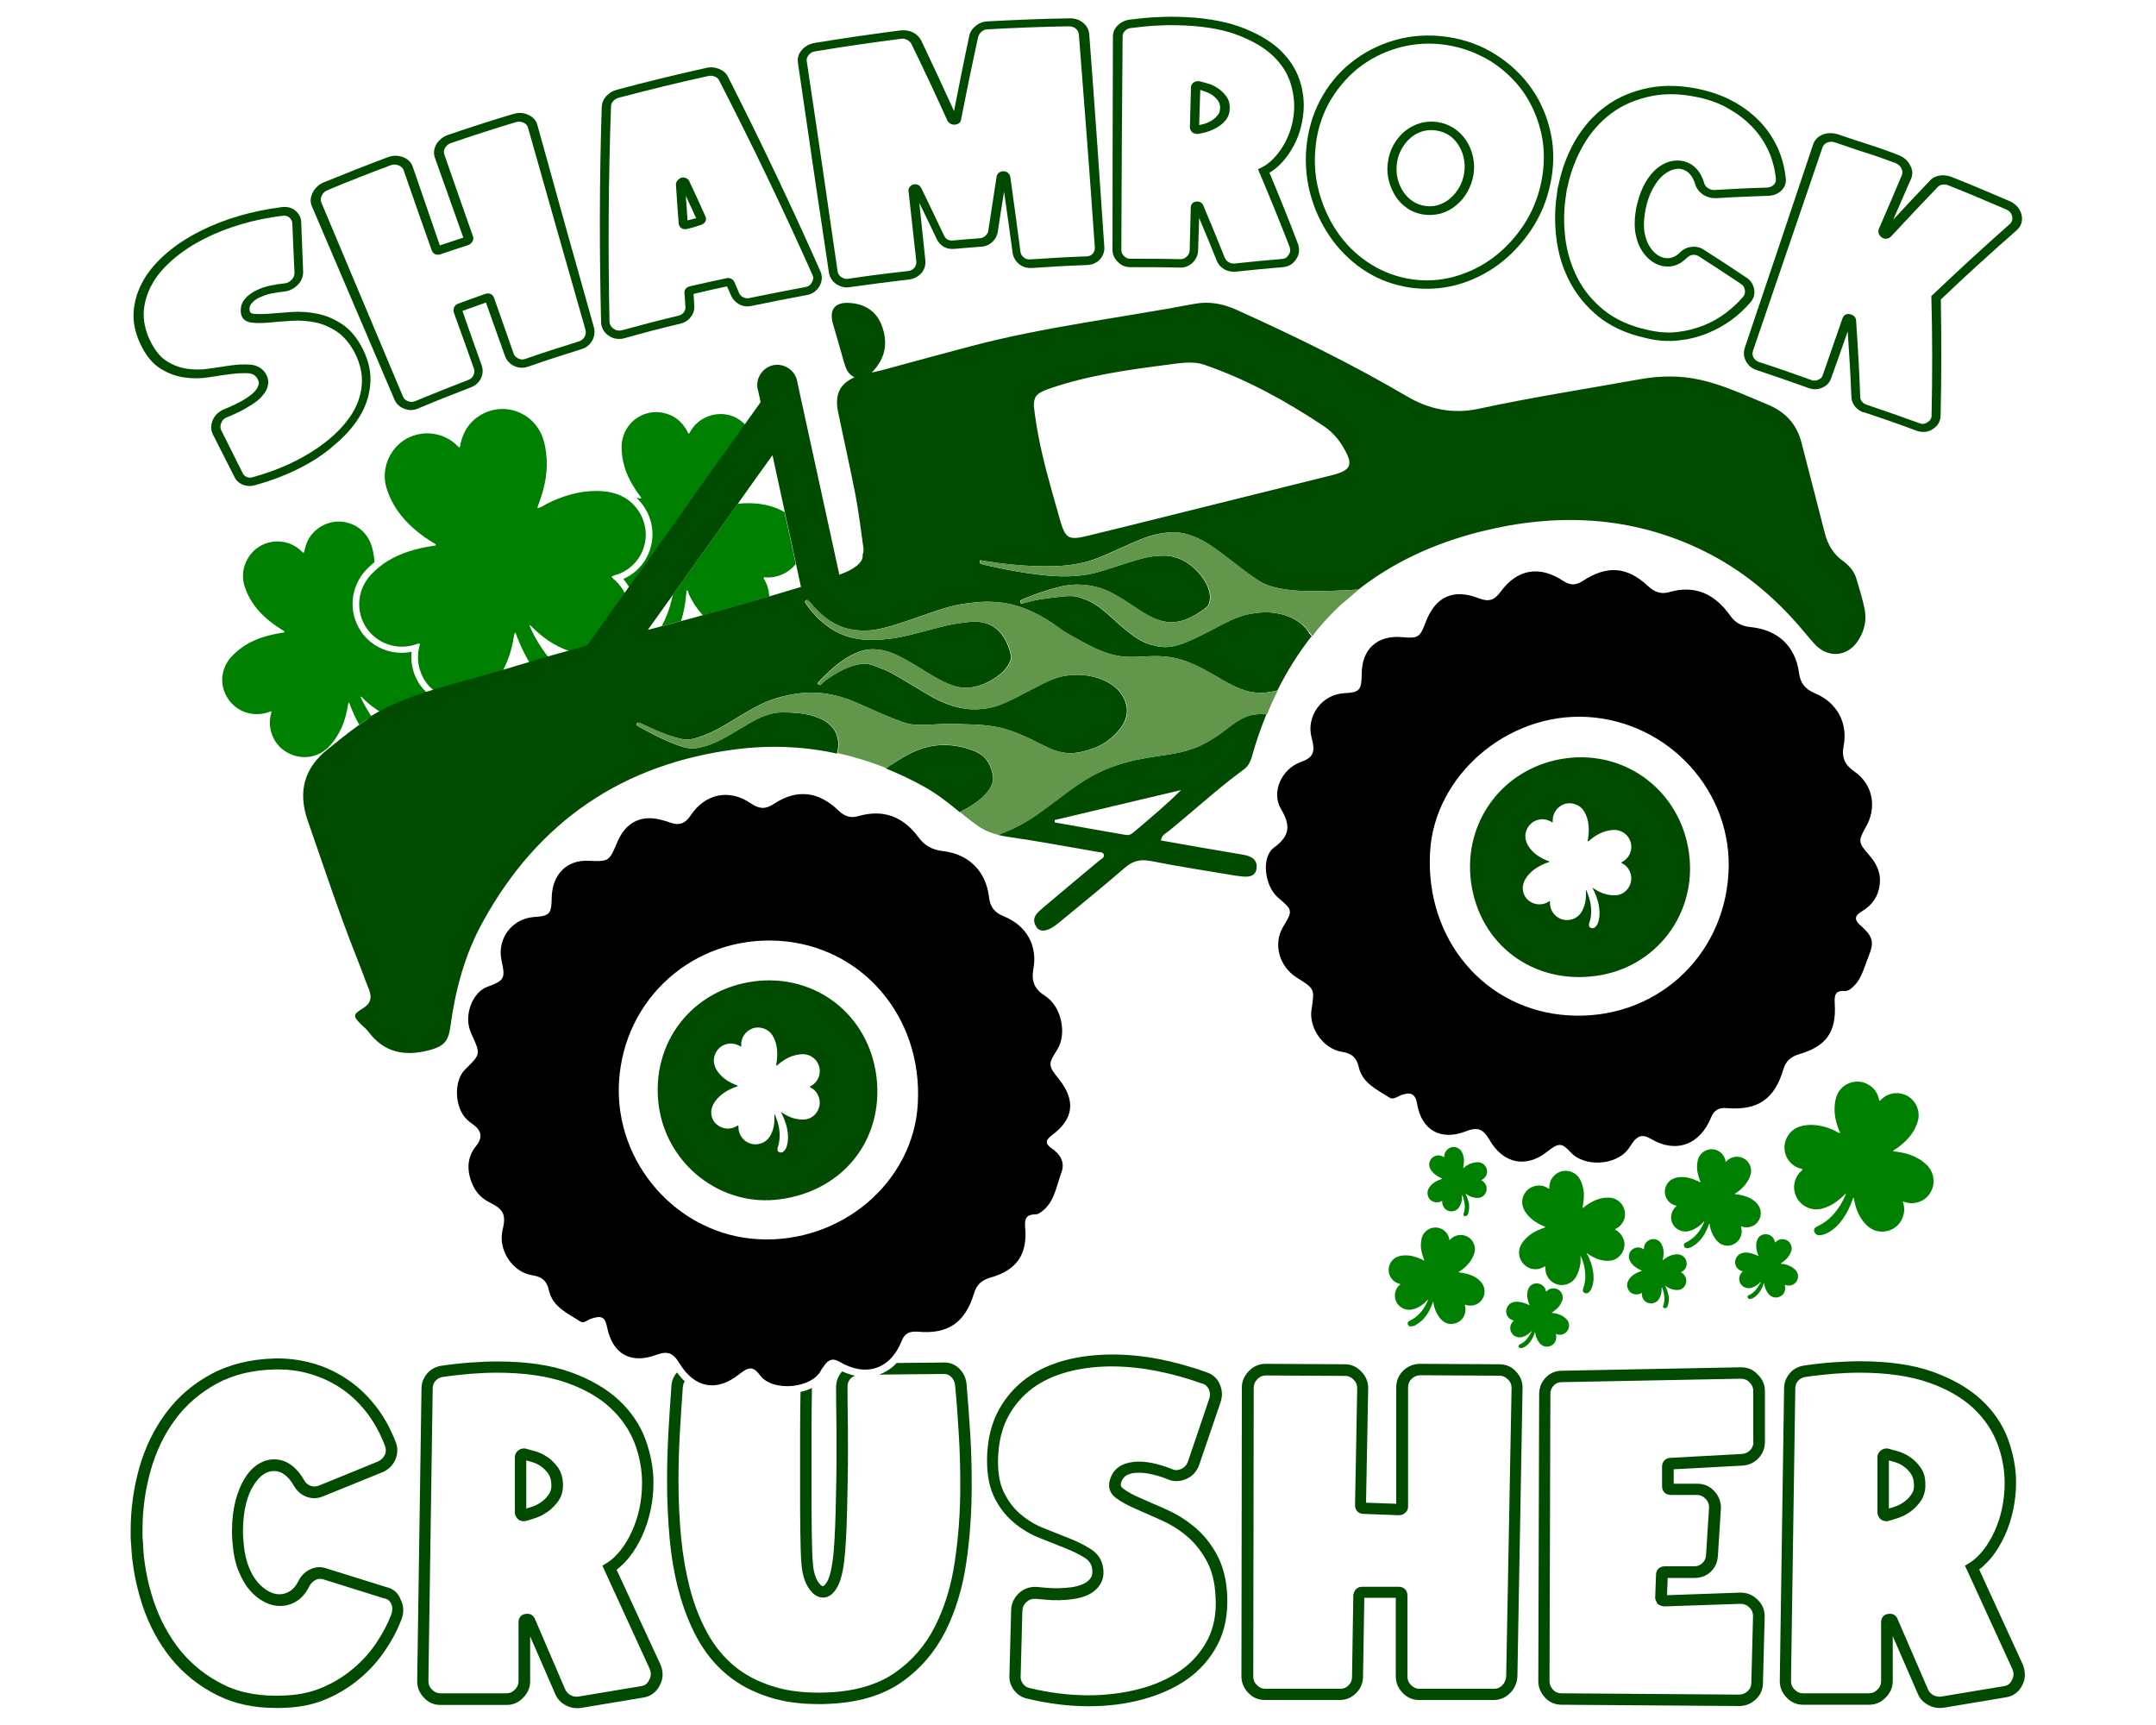 <?xml version="1.0" encoding="UTF-8"?> <!-- Generator: Adobe Illustrator 21.0.0, SVG Export Plug-In . SVG Version: 6.00 Build 0) --> <svg xmlns="http://www.w3.org/2000/svg" xmlns:xlink="http://www.w3.org/1999/xlink" version="1.1" id="Layer_1" x="0px" y="0px" viewBox="0 0 1000 800" style="enable-background:new 0 0 1000 800;" xml:space="preserve"> <style type="text/css"> .st0{fill:#016837;} .st1{fill:#61964B;} .st2{fill:#008045;} .st3{fill:#C31D55;} .st4{fill:#FFFFFF;} .st5{fill:#FED9DC;} .st6{fill:#008001;} .st7{fill:#104D2B;} .st8{fill:#9D1B20;} .st9{fill:#0B4C26;} .st10{fill:#E4A227;} .st11{fill:none;} .st12{fill:#326833;} .st13{fill:#E6E8EA;} .st14{fill:#FEA055;} .st15{fill:#16B353;} .st16{fill:#75BF57;} .st17{fill:#80C143;} .st18{fill:#009B47;} .st19{fill:#492323;} .st20{fill:#252525;} .st21{fill:#127E0A;} .st22{fill:#E0B612;} .st23{fill:#513916;} .st24{fill:#03830D;} .st25{fill:#FFC70B;} .st26{fill:#9C150F;} .st27{fill:#17693E;} .st28{fill:#43AA51;} .st29{fill:#1C8C1C;} .st30{fill:#DD2027;} .st31{fill:#006937;} .st32{fill:#2C874D;} .st33{fill:#FF8422;} .st34{fill:#009F5C;} .st35{fill:#FBFDF2;} .st36{fill:#FBBC1F;} .st37{fill:#CE8A4F;} .st38{fill:#00A900;} .st39{fill:#0B490F;} .st40{fill:#FF81B2;} .st41{fill:#FF36A5;} .st42{fill:#047904;} .st43{fill:#0D5B2F;} .st44{fill:#16A43D;} .st45{fill:#FBA155;} .st46{fill:#37B620;} .st47{fill:#018001;} .st48{fill:#2E8F40;} .st49{fill:#4A7F27;} .st50{fill:#89C63F;} .st51{fill:#93C351;} .st52{fill:#E6C043;} .st53{fill:#006837;} .st54{fill:#485C40;} .st55{fill:#01A523;} .st56{fill:#398549;} .st57{fill:#93BC4E;} .st58{fill:#014B00;} .st59{fill:#E33F86;} .st60{fill-rule:evenodd;clip-rule:evenodd;} .st61{fill:#37B61E;} .st62{fill:#38892C;} .st63{fill:#FED32A;} .st64{fill:#8AC848;} </style> <g> <g> <g> <g> <g> <path class="st6" d="M859.7,555.4c0.3,0.4,0.3,0.8,0.3,1.1c0.7,3.6,1.9,6.9,4.1,9.8c1.2,1.6,2.5,2.9,4.3,3.8 c5,2.6,11.5,0.4,13.8-4.8c1.1-2.4,1.3-4.8,0.6-7.3c-0.1-0.2-0.2-0.4-0.1-0.7c0.3-0.1,0.6,0.1,0.8,0.2c4.5,1.4,9.4-0.3,11.8-4.3 c2.5-4.1,1.9-9.2-1.4-12.7c-2.6-2.6-5.7-4.3-9.1-5.3c-2-0.6-4.1-1-6.2-1.2c-0.2,0-0.3,0-0.5-0.2c0.1-0.4,0.5-0.5,0.7-0.6 c2.4-1.6,4.7-3.4,6.6-5.7c2-2.3,3.4-4.9,4.2-7.8c1.2-4.6-1.1-9.6-5.4-11.7c-4.2-2-9-1-11.9,2.2c-0.1,0.1-0.3,0.3-0.4,0.4 c-0.4-0.2-0.3-0.6-0.4-0.9c-0.8-3.2-2.6-5.7-5.7-7.1c-4.6-2.2-10.1-0.6-12.9,3.6c-1.2,1.9-1.7,4-1.9,6.2 c-0.4,4,0.4,7.8,1.9,11.5c0.2,0.5,0.5,1,0.6,1.6c-0.9-0.1-1.5-0.6-2.2-1c-3.8-1.8-7.7-2.9-11.9-2.8c-2.1,0.1-4.2,0.4-6.2,1.4 c-3.6,1.8-5.8,5.8-5.5,9.9c0.3,4.1,3.1,7.6,6.9,8.8c0.5,0.2,1,0.2,1.5,0.5c-0.1,0.4-0.5,0.6-0.8,0.9 c-4.7,4.5-4.1,12.2,1.4,15.9c2.6,1.7,5.5,2.2,8.5,1.4c2.5-0.7,4.7-1.8,6.7-3.3c1.2-0.9,2.4-1.9,3.5-3c0.2-0.2,0.4-0.5,0.8-0.6 c-0.4,1.1-0.8,2-1.3,2.9c-1.3,2.6-3,5.1-5,7.2c-1.9,2-4.1,3.7-6.7,4.9c-0.3,0.2-0.7,0.3-0.9,0.5c-0.6,0.4-1,0.9-0.9,1.6 c0.1,0.8,0.5,1.5,1.3,1.9c0.6,0.3,1.3,0.3,2,0.2c1-0.2,2-0.5,2.9-1c3.1-1.6,5.5-4,7.4-6.9c1.9-2.7,3.2-5.6,4.3-8.7 c0.1-0.2,0.2-0.5,0.3-0.7C859.5,555.7,859.6,555.6,859.7,555.4z"></path> </g> <g> <path class="st6" d="M792.8,567.5c0.2,0.2,0.2,0.5,0.2,0.7c0.4,2.3,1.2,4.4,2.6,6.3c0.7,1,1.6,1.9,2.7,2.5 c3.2,1.7,7.4,0.2,8.9-3.1c0.7-1.5,0.8-3.1,0.4-4.7c0-0.1-0.1-0.3,0-0.4c0.2-0.1,0.4,0,0.5,0.1c2.9,0.9,6-0.2,7.6-2.8 c1.6-2.6,1.2-5.9-0.9-8.1c-1.6-1.7-3.6-2.8-5.9-3.4c-1.3-0.4-2.6-0.6-4-0.8c-0.1,0-0.2,0-0.3-0.1c0.1-0.2,0.3-0.3,0.5-0.4 c1.6-1,3-2.2,4.2-3.7c1.3-1.5,2.2-3.1,2.7-5c0.8-2.9-0.7-6.2-3.5-7.5c-2.7-1.3-5.8-0.6-7.7,1.4c-0.1,0.1-0.2,0.2-0.3,0.3 c-0.3-0.1-0.2-0.4-0.2-0.6c-0.5-2.1-1.7-3.6-3.6-4.6c-2.9-1.4-6.5-0.4-8.3,2.3c-0.8,1.2-1.1,2.6-1.2,4c-0.3,2.6,0.3,5,1.2,7.4 c0.1,0.3,0.3,0.6,0.4,1c-0.6-0.1-1-0.4-1.4-0.6c-2.4-1.1-5-1.9-7.7-1.8c-1.4,0-2.7,0.3-4,0.9c-2.3,1.2-3.7,3.7-3.5,6.4 c0.2,2.6,2,4.9,4.4,5.7c0.3,0.1,0.6,0.2,1,0.3c-0.1,0.3-0.3,0.4-0.5,0.6c-3,2.9-2.6,7.9,0.9,10.2c1.7,1.1,3.5,1.4,5.5,0.9 c1.6-0.4,3-1.2,4.3-2.1c0.8-0.6,1.5-1.2,2.2-2c0.1-0.1,0.2-0.3,0.5-0.4c-0.2,0.7-0.5,1.3-0.8,1.9c-0.9,1.7-1.9,3.3-3.2,4.6 c-1.2,1.3-2.7,2.4-4.3,3.2c-0.2,0.1-0.4,0.2-0.6,0.3c-0.4,0.3-0.6,0.6-0.6,1.1c0.1,0.5,0.3,1,0.8,1.2c0.4,0.2,0.9,0.2,1.3,0.1 c0.7-0.1,1.3-0.3,1.8-0.7c2-1.1,3.5-2.6,4.8-4.4c1.2-1.7,2.1-3.6,2.8-5.6c0.1-0.2,0.1-0.3,0.2-0.5 C792.7,567.6,792.8,567.6,792.8,567.5z"></path> </g> <g> <path class="st6" d="M818.2,595.1c0.1,0.2,0.1,0.3,0.1,0.5c0.3,1.5,0.8,2.9,1.7,4.1c0.5,0.7,1.1,1.2,1.8,1.6 c2.1,1.1,4.9,0.1,5.8-2c0.5-1,0.5-2,0.3-3.1c0-0.1-0.1-0.2,0-0.3c0.1-0.1,0.2,0,0.4,0.1c1.9,0.6,4-0.1,5-1.8 c1.1-1.7,0.8-3.9-0.6-5.3c-1.1-1.1-2.4-1.8-3.9-2.3c-0.8-0.3-1.7-0.4-2.6-0.5c-0.1,0-0.1,0-0.2-0.1c0-0.2,0.2-0.2,0.3-0.3 c1-0.7,2-1.5,2.8-2.4c0.8-1,1.4-2.1,1.8-3.3c0.5-1.9-0.5-4.1-2.3-4.9c-1.8-0.8-3.8-0.4-5,0.9c-0.1,0.1-0.1,0.1-0.2,0.2 c-0.2-0.1-0.1-0.2-0.2-0.4c-0.3-1.4-1.1-2.4-2.4-3c-1.9-0.9-4.3-0.3-5.4,1.5c-0.5,0.8-0.7,1.7-0.8,2.6 c-0.2,1.7,0.2,3.3,0.8,4.9c0.1,0.2,0.2,0.4,0.2,0.7c-0.4-0.1-0.6-0.3-0.9-0.4c-1.6-0.7-3.3-1.2-5-1.2c-0.9,0-1.8,0.2-2.6,0.6 c-1.5,0.8-2.4,2.5-2.3,4.2c0.1,1.7,1.3,3.2,2.9,3.7c0.2,0.1,0.4,0.1,0.6,0.2c-0.1,0.2-0.2,0.3-0.3,0.4c-2,1.9-1.7,5.2,0.6,6.7 c1.1,0.7,2.3,0.9,3.6,0.6c1-0.3,2-0.8,2.8-1.4c0.5-0.4,1-0.8,1.5-1.3c0.1-0.1,0.2-0.2,0.3-0.3c-0.2,0.5-0.4,0.8-0.6,1.2 c-0.6,1.1-1.3,2.1-2.1,3c-0.8,0.9-1.7,1.6-2.8,2.1c-0.1,0.1-0.3,0.1-0.4,0.2c-0.2,0.2-0.4,0.4-0.4,0.7c0.1,0.3,0.2,0.6,0.5,0.8 c0.3,0.1,0.6,0.1,0.9,0.1c0.4-0.1,0.8-0.2,1.2-0.4c1.3-0.7,2.3-1.7,3.1-2.9c0.8-1.1,1.4-2.4,1.8-3.7c0-0.1,0.1-0.2,0.1-0.3 C818.1,595.2,818.1,595.2,818.2,595.1z"></path> </g> <g> <path class="st6" d="M772.3,596.3c0.2,0,0.3,0.1,0.4,0.2c1.3,0.9,2.6,1.5,4.1,1.7c0.8,0.1,1.6,0.1,2.4-0.1 c2.3-0.7,3.5-3.3,2.7-5.6c-0.4-1-1.1-1.8-2-2.3c-0.1,0-0.2-0.1-0.2-0.2c0.1-0.1,0.2-0.1,0.3-0.2c1.8-0.9,2.7-2.9,2.2-4.8 c-0.5-2-2.2-3.3-4.2-3.3c-1.5,0-3,0.4-4.3,1.1c-0.8,0.4-1.5,0.9-2.2,1.5c-0.1,0-0.1,0.1-0.2,0.1c-0.1-0.1,0-0.3,0-0.4 c0.2-1.2,0.4-2.4,0.3-3.7c-0.1-1.3-0.5-2.5-1.1-3.6c-1-1.7-3.2-2.5-5.1-1.8c-1.8,0.7-3,2.4-2.9,4.2c0,0.1,0,0.2,0,0.2 c-0.2,0.1-0.3-0.1-0.4-0.1c-1.2-0.7-2.5-0.9-3.8-0.4c-2,0.7-3.2,2.8-2.7,4.9c0.2,0.9,0.7,1.7,1.3,2.4c1.1,1.3,2.5,2.2,4,2.9 c0.2,0.1,0.4,0.2,0.7,0.3c-0.3,0.2-0.6,0.3-0.9,0.4c-1.7,0.6-3.2,1.4-4.4,2.7c-0.6,0.7-1.1,1.4-1.4,2.3c-0.5,1.6,0,3.5,1.3,4.6 c1.3,1.1,3.2,1.3,4.7,0.6c0.2-0.1,0.4-0.2,0.6-0.3c0.1,0.2,0,0.3,0,0.5c0,2.8,2.5,4.9,5.2,4.3c1.3-0.3,2.3-1,2.9-2.2 c0.5-0.9,0.9-1.9,1-3c0.1-0.6,0.1-1.3,0.1-1.9c0-0.1,0-0.3,0.1-0.4c0.2,0.4,0.3,0.8,0.5,1.3c0.4,1.2,0.6,2.4,0.7,3.7 c0,1.2-0.1,2.3-0.5,3.5c-0.1,0.1-0.1,0.3-0.1,0.4c-0.1,0.3,0,0.6,0.2,0.7c0.3,0.2,0.6,0.3,0.9,0.2c0.3-0.1,0.5-0.3,0.7-0.5 c0.3-0.3,0.4-0.7,0.5-1.2c0.4-1.4,0.4-2.8,0.2-4.3c-0.3-1.4-0.7-2.6-1.3-3.9c0-0.1-0.1-0.2-0.1-0.3 C772.3,596.4,772.3,596.4,772.3,596.3z"></path> </g> <g> <path class="st6" d="M735.9,581.2c0.4,0,0.5,0.3,0.7,0.4c2.2,1.5,4.6,2.6,7.3,3c1.4,0.2,2.9,0.2,4.3-0.2c4-1.3,6.3-5.9,4.8-9.8 c-0.7-1.8-1.9-3.2-3.5-4.1c-0.1-0.1-0.3-0.1-0.4-0.3c0.1-0.2,0.3-0.3,0.5-0.4c3.1-1.6,4.8-5.2,3.9-8.5 c-0.8-3.5-3.9-5.9-7.5-5.9c-2.7,0-5.3,0.7-7.6,2c-1.4,0.7-2.7,1.6-3.9,2.6c-0.1,0.1-0.2,0.2-0.4,0.2c-0.1-0.2,0-0.5,0-0.7 c0.4-2.1,0.6-4.3,0.5-6.5c-0.2-2.2-0.8-4.4-1.9-6.3c-1.8-3.1-5.7-4.5-9-3.3c-3.3,1.2-5.2,4.3-5.1,7.5c0,0.1,0,0.3,0,0.4 c-0.3,0.1-0.5-0.1-0.7-0.3c-2.1-1.3-4.4-1.6-6.8-0.7c-3.6,1.3-5.7,5-4.9,8.8c0.4,1.7,1.2,3,2.3,4.3c1.9,2.3,4.4,3.9,7.1,5.1 c0.4,0.2,0.8,0.3,1.2,0.6c-0.5,0.4-1.1,0.5-1.7,0.7c-2.9,1.1-5.6,2.6-7.7,4.9c-1.1,1.2-2,2.5-2.5,4c-0.9,2.9,0,6.1,2.4,8.1 c2.3,2,5.6,2.4,8.3,1c0.3-0.2,0.7-0.4,1.1-0.5c0.2,0.3,0.1,0.6,0.1,0.9c-0.1,4.9,4.4,8.6,9.1,7.6c2.3-0.5,4.1-1.8,5.2-3.8 c0.9-1.7,1.5-3.4,1.8-5.3c0.2-1.1,0.2-2.3,0.2-3.4c0-0.2-0.1-0.5,0.1-0.8c0.4,0.8,0.6,1.5,0.9,2.2c0.7,2.1,1.1,4.3,1.2,6.5 c0.1,2.1-0.2,4.1-0.9,6.1c-0.1,0.3-0.2,0.5-0.2,0.8c-0.1,0.5,0,1,0.4,1.3c0.5,0.4,1,0.5,1.7,0.3c0.5-0.2,0.9-0.5,1.2-1 c0.5-0.6,0.7-1.3,1-2c0.8-2.5,0.8-5,0.3-7.6c-0.4-2.4-1.3-4.7-2.3-6.9c-0.1-0.2-0.2-0.4-0.3-0.5 C735.9,581.4,735.9,581.4,735.9,581.2z"></path> </g> <g> <path class="st6" d="M712,617.9c0.1,0.2,0.1,0.3,0.1,0.5c0.3,1.5,0.8,2.9,1.7,4.1c0.5,0.7,1.1,1.2,1.8,1.6 c2.1,1.1,4.9,0.1,5.8-2c0.5-1,0.5-2,0.3-3.1c0-0.1-0.1-0.2,0-0.3c0.1-0.1,0.2,0,0.4,0.1c1.9,0.6,4-0.1,5-1.8 c1.1-1.7,0.8-3.9-0.6-5.3c-1.1-1.1-2.4-1.8-3.9-2.3c-0.8-0.3-1.7-0.4-2.6-0.5c-0.1,0-0.1,0-0.2-0.1c0-0.2,0.2-0.2,0.3-0.3 c1-0.7,2-1.5,2.8-2.4c0.8-1,1.4-2.1,1.8-3.3c0.5-1.9-0.5-4.1-2.3-4.9c-1.8-0.8-3.8-0.4-5,0.9c-0.1,0.1-0.1,0.1-0.2,0.2 c-0.2-0.1-0.1-0.2-0.2-0.4c-0.3-1.4-1.1-2.4-2.4-3c-1.9-0.9-4.3-0.3-5.4,1.5c-0.5,0.8-0.7,1.7-0.8,2.6 c-0.2,1.7,0.2,3.3,0.8,4.9c0.1,0.2,0.2,0.4,0.2,0.7c-0.4-0.1-0.6-0.3-0.9-0.4c-1.6-0.7-3.3-1.2-5-1.2c-0.9,0-1.8,0.2-2.6,0.6 c-1.5,0.8-2.4,2.5-2.3,4.2c0.1,1.7,1.3,3.2,2.9,3.7c0.2,0.1,0.4,0.1,0.6,0.2c-0.1,0.2-0.2,0.3-0.3,0.4c-2,1.9-1.7,5.2,0.6,6.7 c1.1,0.7,2.3,0.9,3.6,0.6c1-0.3,2-0.8,2.8-1.4c0.5-0.4,1-0.8,1.5-1.3c0.1-0.1,0.2-0.2,0.3-0.3c-0.2,0.5-0.4,0.8-0.6,1.2 c-0.6,1.1-1.3,2.1-2.1,3c-0.8,0.9-1.7,1.6-2.8,2.1c-0.1,0.1-0.3,0.1-0.4,0.2c-0.2,0.2-0.4,0.4-0.4,0.7c0.1,0.3,0.2,0.6,0.5,0.8 c0.3,0.1,0.6,0.1,0.9,0.1c0.4-0.1,0.8-0.2,1.2-0.4c1.3-0.7,2.3-1.7,3.1-2.9c0.8-1.1,1.4-2.4,1.8-3.7c0-0.1,0.1-0.2,0.1-0.3 C711.9,618,711.9,618,712,617.9z"></path> </g> <g> <path class="st6" d="M664.7,603.8c0.2,0.2,0.2,0.5,0.2,0.7c0.4,2.3,1.2,4.4,2.6,6.3c0.7,1,1.6,1.9,2.7,2.5 c3.2,1.7,7.4,0.2,8.9-3.1c0.7-1.5,0.8-3.1,0.4-4.7c0-0.1-0.1-0.3,0-0.4c0.2-0.1,0.4,0,0.5,0.1c2.9,0.9,6-0.2,7.6-2.8 c1.6-2.6,1.2-5.9-0.9-8.1c-1.6-1.7-3.6-2.8-5.9-3.4c-1.3-0.4-2.6-0.6-4-0.8c-0.1,0-0.2,0-0.3-0.1c0.1-0.2,0.3-0.3,0.5-0.4 c1.6-1,3-2.2,4.2-3.7c1.3-1.5,2.2-3.1,2.7-5c0.8-2.9-0.7-6.2-3.5-7.5c-2.7-1.3-5.8-0.6-7.7,1.4c-0.1,0.1-0.2,0.2-0.3,0.3 c-0.3-0.1-0.2-0.4-0.2-0.6c-0.5-2.1-1.7-3.6-3.6-4.6c-2.9-1.4-6.5-0.4-8.3,2.3c-0.8,1.2-1.1,2.6-1.2,4c-0.3,2.6,0.3,5,1.2,7.4 c0.1,0.3,0.3,0.6,0.4,1c-0.6-0.1-1-0.4-1.4-0.6c-2.4-1.1-5-1.9-7.7-1.8c-1.4,0-2.7,0.3-4,0.9c-2.3,1.2-3.7,3.7-3.5,6.4 c0.2,2.6,2,4.9,4.4,5.7c0.3,0.1,0.6,0.2,1,0.3c-0.1,0.3-0.3,0.4-0.5,0.6c-3,2.9-2.6,7.9,0.9,10.2c1.7,1.1,3.5,1.4,5.5,0.9 c1.6-0.4,3-1.2,4.3-2.1c0.8-0.6,1.5-1.2,2.2-2c0.1-0.1,0.2-0.3,0.5-0.4c-0.2,0.7-0.5,1.3-0.8,1.9c-0.9,1.7-1.9,3.3-3.2,4.6 c-1.2,1.3-2.7,2.4-4.3,3.2c-0.2,0.1-0.4,0.2-0.6,0.3c-0.4,0.3-0.6,0.6-0.6,1.1c0.1,0.5,0.3,1,0.8,1.2c0.4,0.2,0.9,0.2,1.3,0.1 c0.7-0.1,1.3-0.3,1.8-0.7c2-1.1,3.5-2.6,4.8-4.4c1.2-1.7,2.1-3.6,2.8-5.6c0.1-0.2,0.1-0.3,0.2-0.5 C664.6,604,664.6,604,664.7,603.8z"></path> </g> <g> <path class="st6" d="M679.7,553.6c0.2,0,0.3,0.1,0.4,0.2c1.3,0.9,2.6,1.5,4.1,1.7c0.8,0.1,1.6,0.1,2.4-0.1 c2.3-0.7,3.5-3.3,2.7-5.6c-0.4-1-1.1-1.8-2-2.3c-0.1,0-0.2-0.1-0.2-0.2c0.1-0.1,0.2-0.1,0.3-0.2c1.8-0.9,2.7-2.9,2.2-4.8 c-0.5-2-2.2-3.3-4.2-3.3c-1.5,0-3,0.4-4.3,1.1c-0.8,0.4-1.5,0.9-2.2,1.5c-0.1,0-0.1,0.1-0.2,0.1c-0.1-0.1,0-0.3,0-0.4 c0.2-1.2,0.4-2.4,0.3-3.7c-0.1-1.3-0.5-2.5-1.1-3.6c-1-1.7-3.2-2.5-5.1-1.8c-1.8,0.7-3,2.4-2.9,4.2c0,0.1,0,0.2,0,0.2 c-0.2,0.1-0.3-0.1-0.4-0.1c-1.2-0.7-2.5-0.9-3.8-0.4c-2,0.7-3.2,2.8-2.7,4.9c0.2,0.9,0.7,1.7,1.3,2.4c1.1,1.3,2.5,2.2,4,2.9 c0.2,0.1,0.4,0.2,0.7,0.3c-0.3,0.2-0.6,0.3-0.9,0.4c-1.7,0.6-3.2,1.4-4.4,2.7c-0.6,0.7-1.1,1.4-1.4,2.3c-0.5,1.6,0,3.5,1.3,4.6 c1.3,1.1,3.2,1.3,4.7,0.6c0.2-0.1,0.4-0.2,0.6-0.3c0.1,0.2,0,0.3,0,0.5c0,2.8,2.5,4.9,5.2,4.3c1.3-0.3,2.3-1,2.9-2.2 c0.5-0.9,0.9-1.9,1-3c0.1-0.6,0.1-1.3,0.1-1.9c0-0.1,0-0.3,0.1-0.4c0.2,0.4,0.3,0.8,0.5,1.3c0.4,1.2,0.6,2.4,0.7,3.7 c0,1.2-0.1,2.3-0.5,3.5c-0.1,0.1-0.1,0.3-0.1,0.4c-0.1,0.3,0,0.6,0.2,0.7c0.3,0.2,0.6,0.3,0.9,0.2c0.3-0.1,0.5-0.3,0.7-0.5 c0.3-0.3,0.4-0.7,0.5-1.2c0.4-1.4,0.4-2.8,0.2-4.3c-0.3-1.4-0.7-2.6-1.3-3.9c0-0.1-0.1-0.2-0.1-0.3 C679.7,553.7,679.7,553.7,679.7,553.6z"></path> </g> </g> </g> <g> <g> <path class="st6" d="M287.1,279c-0.3,0.4-0.5,0.7-0.8,1.1c-0.9,1.2-1.8,2.5-2.7,3.7c-3.6,5.1-7.2,10.1-10.8,15.2 c-0.2,0.2-0.3,0.5-0.5,0.7c-2.7,0.8-5.3,1.5-8,2.3c-3.7-1.2-7.2-3-10.4-5.2c-2.4-1.7-4.7-3.6-6.8-5.7c-0.4-0.4-0.8-1-1.6-1.2 c0.8,2,1.7,3.8,2.7,5.6c1.8,3.3,3.9,6.5,6.3,9.4c-1,0.3-2.1,0.6-3.1,0.9c-1.9,0.6-3.8,1.1-5.7,1.7c-2.3-3.9-4.3-8-5.9-12.2 c-0.2-0.5-0.3-1-0.5-1.4c0-0.1-0.1-0.2-0.4-0.5c-0.5,0.7-0.5,1.5-0.6,2.1c-0.9,5.6-2.5,10.8-5.2,15.7 c-5.4,1.6-10.8,3.1-16.2,4.6c-5.2,1.5-10.5,2.9-15.6,4.5c-2.2-1.7-4-3.9-5.3-6.5c-2.2-4.5-2.7-9.2-1.5-14 c0.1-0.4,0.4-0.8,0.1-1.3c-0.6-0.2-1.1,0.2-1.6,0.3c-8.6,3-18.1-0.2-23.1-7.7c-5.1-7.7-4.2-17.7,2.1-24.5 c4.8-5.2,10.7-8.6,17.4-10.8c3.9-1.3,7.8-2.1,11.8-2.7c0.3,0,0.6,0,1-0.3c-0.2-0.7-0.9-0.9-1.5-1.2c-4.8-3-9.2-6.4-13-10.6 c-3.9-4.3-6.8-9.3-8.5-14.9c-2.6-8.8,1.7-18.7,9.8-22.9c8-4.1,17.3-2.3,23.1,3.5c0.3,0.3,0.6,0.5,0.8,0.8 c0.8-0.4,0.6-1.1,0.7-1.7c1.4-6.3,4.8-11.1,10.6-14c8.7-4.5,19.5-1.7,25.1,6.4c2.5,3.6,3.5,7.7,4,11.9c1,7.7-0.4,15.1-3,22.4 c-0.3,1-0.9,1.9-1,3.2c1.7-0.3,2.9-1.3,4.2-2c7.2-3.6,14.7-6,22.9-6c4.1,0,8.2,0.5,12,2.4c7,3.4,11.5,11,11.1,18.8 c-0.4,7.9-5.5,14.8-12.9,17.4c-0.9,0.3-1.9,0.5-2.9,1.1c0.3,0.8,1,1.2,1.6,1.7c1.9,1.8,3.4,3.8,4.5,6c-0.3,0.5-0.7,0.9-1,1.4 C288.3,277.3,287.7,278.1,287.1,279z"></path> <g> <path class="st6" d="M318.6,273.7c-0.1,0.3-0.1,0.4-0.2,0.5c0,0.4-0.1,0.8-0.1,1.2c-0.4,4.3-1.1,8.5-2.4,12.6 c-3.1,0.8-6.1,1.6-9,2.4c0,0,0,0,0,0c2.2-4.1,3.8-8.4,4.8-12.9c0.1-0.6,0.3-1.2,0.4-1.7c8.9-12.5,17.8-25,26.8-37.5 c1.1-1.6,2.2-3.1,3.3-4.7c2.1-0.2,4.3-0.3,6.5-0.2c5.4,0.2,10.5,1.4,15.2,4.1l5.2,24.1c-3.2,4-8.2,6.4-13.6,6.2 c-0.4,0-0.9-0.2-1.3,0.1c-0.1,0.4,0.2,0.7,0.4,1c1.4,2.5,2.1,5.1,2.2,7.8c-11.1,3.2-21.4,6.2-30.8,8.7c-2.7-3-4.9-6.3-6.6-10 C319.3,274.7,319.2,274.1,318.6,273.7z"></path> <path class="st6" d="M312.4,243.4c-6.3,8.8-12.5,17.6-18.8,26.4c-0.4,0.6-0.8,1.1-1.2,1.7c-0.2,0.3-0.4,0.5-0.6,0.8 c-0.8-1.3-1.7-2.6-2.7-3.8c7.8-3.4,13-10.9,13.5-19.5c0.4-6.9-2.5-13.6-7.5-18.2c0.7,0.2,1.5,0.4,2.4,0.3 c-0.4-0.9-1-1.5-1.5-2.2c-3.6-5.1-6.4-10.5-7.3-16.7c-0.5-3.4-0.7-6.8,0.5-10.2c2.5-7.5,10.3-12.1,18.1-10.6 c5.2,1,8.9,3.9,11.4,8.5c0.2,0.4,0.2,1,0.9,1.2c0.2-0.3,0.3-0.5,0.5-0.8c3.2-5.9,10.1-9.3,17.2-8c3.3,0.6,6.2,2.4,8.4,4.7 c-2,2.8-4,5.6-6,8.4C330.5,218.1,321.5,230.7,312.4,243.4z"></path> </g> <path class="st6" d="M107.5,304.4c3.9-4.2,8.7-7,14.1-8.8c3.1-1,6.3-1.7,9.6-2.2c0.3,0,0.5,0,0.8-0.3c-0.2-0.6-0.8-0.7-1.2-1 c-3.9-2.4-7.5-5.2-10.6-8.6c-3.2-3.5-5.5-7.5-6.9-12.1c-2.1-7.1,1.4-15.1,8-18.5c6.4-3.3,14-1.9,18.7,2.9 c0.2,0.2,0.5,0.4,0.7,0.6c0.6-0.3,0.5-0.9,0.6-1.4c1.1-5.1,3.9-9,8.6-11.4c7.1-3.6,15.8-1.4,20.3,5.1c2,2.9,2.8,6.2,3.3,9.7 c0.1,0.8,0.2,1.5,0.2,2.3c-1.4,1.1-2.7,2.4-4,3.7c-7.2,7.8-8.2,19.4-2.4,28.2c5.1,7.8,14.5,11.5,23.6,9.7 c-0.4,4.3,0.3,8.6,2.3,12.6c1.1,2.3,2.7,4.4,4.7,6.2c-7.5,2.4-14.8,5.2-21.7,8.9c-0.8-0.4-1.5-0.9-2.2-1.4 c-2-1.4-3.8-2.9-5.5-4.6c-0.3-0.3-0.6-0.8-1.3-1c0.6,1.7,1.4,3.1,2.2,4.5c0.9,1.6,1.9,3.2,2.9,4.8c-1.6,1-3.2,2-4.7,3.1 c-0.3,0.2-0.6,0.5-1,0.7c-1.6-2.8-2.9-5.7-4.1-8.7c-0.1-0.4-0.3-0.8-0.4-1.2c0-0.1-0.1-0.2-0.3-0.4c-0.4,0.6-0.4,1.2-0.5,1.7 c-0.9,5.6-2.7,10.8-6,15.5c-1.8,2.5-3.8,4.7-6.5,6.2c-7.7,4.3-18,1.1-21.9-6.8c-1.8-3.7-2.2-7.4-1.2-11.4c0.1-0.3,0.3-0.7,0.1-1 c-0.5-0.2-0.9,0.1-1.3,0.3c-7,2.4-14.7-0.1-18.7-6.2C101.6,318,102.3,309.9,107.5,304.4z"></path> </g> <g> <g> <g> <path d="M488,526.4c10.1-7.5,11-16.1,3.1-26c-5-6.2-5-6.9-0.8-13.5c4.7-7.3,2.1-20.1-5.5-25c-5-3.1-6.5-6.8-5.5-12.5 c2-10.8-3.1-20.1-13.6-24.4c-4.5-1.8-6.5-4.4-7-9.2c-1.5-11.9-9.5-19.8-21.5-21.1c-4.8-0.6-8.3-2.5-11.2-6.4 c-7-9.5-16.2-13.2-27.9-9.8c-3.6,1.1-6.5,0-9.2-2.6c-9.3-9-19.4-10.1-30.1-3c-3.9,2.6-6.8,2.2-10.5-0.3 c-10-6.9-21.2-4.6-28,5.6c-2.4,3.7-5.3,4.8-9.4,3.3c-1-0.4-2.1-0.7-3.2-1c-9.8-3-17.4,0.5-21.4,10.1c-3.8,9-3.8,9-13.7,8.6 c-9.8-0.4-16.5,6.5-16.7,17c-0.1,7.7-0.9,8.6-8.4,9.1c-10.1,0.8-17,10.1-14.9,20c1.9,8.6,1.4,9.4-6.7,12.4 c-6.6,2.5-10.6,12.6-7.9,20.1c0.2,0.6,0.5,1.2,0.7,1.8c4.3,9.3,4.3,9.3-3,16.4c-5.4,5.3-4.9,17.9,1,23.3 c0.8,0.8,1.7,1.5,2.6,2.1c4.1,2.9,4.7,6.2,1.5,10.1c-3.6,4.5-4.3,9.5-2.7,15c1.5,5,4.2,8.8,9.1,11.2c6.5,3.2,7.6,5.8,5.9,12.8 c-2.2,9,4.5,19.5,13.7,20.9c4.5,0.7,6.8,2.5,7.8,7c1.7,7.8,8.8,10.7,14.6,14.5c1.6,1,3.3-0.8,4.9-1.3c4.9-1.7,6.6-0.8,7.5,4 c2.5,12.3,10.9,17.1,22.6,12.8c5.4-2,7.9-1.1,10.9,3.8c7.1,11.6,17.3,13.5,27.8,5.1c4.4-3.5,6.4-3.8,9.7,0.6 c5.9,7.8,23.9,5.9,28.1-2.2c0.5-1,1.3-1.9,1.9-2.8c1.9-2.5,3.8-3.1,6.9-1.3c12.2,7.2,23.6,3.3,28.7-9.7 c1.4-3.7,3.9-4.6,7.6-4.3c13.9,1.3,22-4.3,26-17.9c1.2-4,3.7-6.1,7.6-7.2c12.1-3.4,17.2-10.7,16.1-23.1 c-0.3-3.5,0-6.1,4.4-6.2c0.6,0,1.3-0.1,1.9-0.4c7.3-4.3,8-12.4,10.6-19.3c1.6-4.5-0.7-8.2-4.4-10.8 C484.5,530.4,484.9,528.7,488,526.4z M351.7,574.7c-37.3-2-66.7-35.2-64.6-72.8c2.2-38.9,34.7-67.8,73.8-65.6 c38.8,2.2,67.1,35.2,64.8,75.5C423.7,548.3,390.1,576.8,351.7,574.7z"></path> <path class="st58" d="M305.5,512.5c3.6,27.6,29,47.4,56.2,43.7c29.6-3.9,48.4-28,44.8-57c-3.6-28.6-28.2-47.7-56.6-44.1 C320.9,458.9,301.8,483.6,305.5,512.5z M330.2,513.7c0.5-1.6,1.4-2.9,2.5-4.2c2.2-2.4,4.9-4,7.9-5.2c0.5-0.2,1.2-0.3,1.7-0.7 c-0.4-0.3-0.8-0.4-1.2-0.5c-2.8-1.2-5.4-2.7-7.4-5.1c-1.1-1.3-2-2.7-2.4-4.4c-0.9-3.8,1.2-7.7,4.8-9.1c2.4-0.9,4.7-0.7,7,0.6 c0.2,0.1,0.4,0.4,0.7,0.2c0-0.2,0-0.3,0-0.5c-0.2-3.3,1.8-6.5,5.1-7.8c3.4-1.3,7.5,0.1,9.4,3.2c1.2,2,1.9,4.2,2.1,6.5 c0.2,2.2,0.1,4.5-0.3,6.7c0,0.2-0.2,0.5,0,0.8c0.2,0,0.3-0.1,0.4-0.2c1.2-1,2.5-2,3.9-2.8c2.4-1.4,5-2.2,7.8-2.3 c3.7-0.1,6.9,2.4,7.8,5.9c0.9,3.5-0.7,7.1-3.9,8.9c-0.2,0.1-0.4,0.1-0.5,0.4c0.1,0.2,0.3,0.2,0.4,0.3c1.8,0.9,3,2.3,3.7,4.2 c1.6,4-0.6,8.8-4.7,10.2c-1.4,0.5-2.9,0.5-4.4,0.3c-2.8-0.3-5.3-1.4-7.6-2.9c-0.2-0.1-0.4-0.4-0.8-0.4c0,0.1,0,0.2,0.1,0.2 c0.1,0.2,0.2,0.4,0.3,0.5c1.1,2.2,2,4.6,2.5,7c0.5,2.6,0.6,5.2-0.1,7.8c-0.2,0.8-0.5,1.5-1,2.1c-0.3,0.4-0.7,0.8-1.2,1 c-0.6,0.2-1.2,0.1-1.7-0.3c-0.5-0.3-0.5-0.8-0.5-1.4c0-0.3,0.1-0.5,0.2-0.8c0.7-2.1,0.9-4.2,0.8-6.3c-0.1-2.3-0.6-4.5-1.4-6.6 c-0.3-0.8-0.5-1.5-0.9-2.3c-0.2,0.3-0.1,0.6-0.1,0.8c0,1.2,0,2.4-0.1,3.5c-0.2,1.9-0.8,3.8-1.7,5.5c-1.2,2.1-2.9,3.5-5.3,4 c-4.9,1.1-9.5-2.6-9.6-7.7c0-0.3,0.1-0.6-0.1-0.9c-0.4,0.1-0.7,0.4-1.1,0.6c-2.8,1.5-6.2,1.1-8.6-0.8 C330.3,520,329.3,516.6,330.2,513.7z"></path> </g> <g> <path d="M863.8,422.5c4.6-2.8,7.3-6.7,8-11.9c0.8-5.6-1.3-10-4.9-14.1c-5.1-5.8-5.1-6.5-1.4-13.1c5.2-9,3.1-19.8-5.4-25.6 c-4.4-3-6-6.5-5-11.8c2.1-10.8-3.1-20.2-13.3-24.5c-4.5-1.9-6.8-4.6-7.4-9.6c-1.7-12.3-9.9-19.9-22.6-21.1c-4-0.4-7-2-9.3-5.3 c-7-9.9-16.1-14.4-28.3-10.9c-3.7,1.1-6.8,0-9.7-2.7c-9.8-9.2-19.1-9.9-30.5-2.4c-3.1,2-5.7,2-8.8,0 c-11.1-7.4-21.5-5.7-29.3,5.1c-2.8,3.8-5.5,4.6-9.9,2.9c-12-4.7-20.3-0.8-24.8,11.2c-2.5,6.8-3.6,7.5-10.6,6.8 c-11.6-1.1-18.9,5.3-19,16.9c-0.1,7.8-0.9,8.7-8.3,9.1c-10.3,0.6-17.7,10.8-14.9,20.8c1.8,6.6,0.7,9.1-5.3,11.2 c-8.5,3.1-13.6,13.7-9,21.6c4.5,7.6,4.4,12.4-3.2,18c-6.1,4.5-4.3,17.8,1.8,23.1c7,6,7,6,2.4,13.7c-4.7,7.8-1.8,18.4,6.4,23.5 c8.3,5.2,8.3,5.2,6.8,14.8c-1.3,8.5,5.4,18.2,14.1,19.6c4.5,0.7,6.8,2.6,7.8,7c1.7,7.6,8.5,10.5,14.2,14.2 c1.8,1.2,3.7-0.4,5.4-1.1c4.7-1.7,6.7-0.6,7.5,4.1c2,12.1,11,17.2,22.5,12.7c5.5-2.2,8.1-1.2,11.1,4 c6.4,11.1,17.1,13.2,27,5.2c5-4,6.6-3.9,10.5,0.4c6.4,7.1,21.2,6.3,26.9-1.5c0.7-0.9,1.2-1.9,1.9-2.8c2.2-3.1,4.5-4.2,8.4-1.9 c11.6,7,22.9,2.9,28.1-10c1.4-3.4,3.7-4.5,7.2-4.2c14.5,1.2,22.2-4.2,26.3-18.1c1.1-3.8,3.6-5.8,7.3-6.9 c12.6-3.7,17.3-10.3,16.5-23.4c-0.2-3.5-0.1-6.2,4.4-5.9c0.9,0.1,2-0.3,2.7-0.8c5.2-3.7,6.4-9.9,8.6-15.3 c2.8-6.9,2-9.3-4.5-15C859.3,425.4,861.6,423.9,863.8,422.5z M727.6,470.9c-38.8-2.3-66.7-35.2-64.3-75.9 c2.1-35.5,36-64.6,72.9-62.5c38.1,2.2,67.8,35,65.5,72.6C799.4,444.5,767,473.3,727.6,470.9z"></path> <path class="st58" d="M682.3,409.1c3.9,28.9,28.7,47.5,57.9,43.5c28-3.8,47-28.9,43.2-56.9c-3.8-28.5-29-47.9-57.3-44 C697.7,355.6,678.5,380.7,682.3,409.1z M706.6,409.7c0.5-1.6,1.4-2.9,2.5-4.2c2.2-2.4,4.9-4,7.9-5.2c0.5-0.2,1.2-0.3,1.7-0.7 c-0.4-0.3-0.8-0.4-1.2-0.5c-2.8-1.2-5.4-2.7-7.4-5.1c-1.1-1.3-2-2.7-2.4-4.4c-0.9-3.8,1.2-7.7,4.8-9.1c2.4-0.9,4.7-0.7,7,0.6 c0.2,0.1,0.4,0.4,0.7,0.2c0-0.2,0-0.3,0-0.5c-0.2-3.3,1.8-6.5,5.1-7.8c3.4-1.3,7.5,0.1,9.4,3.2c1.2,2,1.9,4.2,2.1,6.5 c0.2,2.2,0.1,4.5-0.3,6.7c0,0.2-0.2,0.5,0,0.8c0.2,0,0.3-0.1,0.4-0.2c1.2-1,2.5-2,3.9-2.8c2.4-1.4,5-2.2,7.8-2.3 c3.7-0.1,6.9,2.4,7.8,5.9c0.9,3.5-0.7,7.1-3.9,8.9c-0.2,0.1-0.4,0.1-0.5,0.4c0.1,0.2,0.3,0.2,0.4,0.3c1.8,0.9,3,2.3,3.7,4.2 c1.6,4-0.6,8.8-4.7,10.2c-1.4,0.5-2.9,0.5-4.4,0.3c-2.8-0.3-5.3-1.4-7.6-2.9c-0.2-0.1-0.4-0.4-0.8-0.4c0,0.1,0,0.2,0.1,0.2 c0.1,0.2,0.2,0.4,0.3,0.5c1.1,2.2,2,4.6,2.5,7c0.5,2.6,0.6,5.2-0.1,7.8c-0.2,0.8-0.5,1.5-1,2.1c-0.3,0.4-0.7,0.8-1.2,1 c-0.6,0.2-1.2,0.1-1.7-0.3c-0.5-0.3-0.5-0.8-0.5-1.4c0-0.3,0.1-0.5,0.2-0.8c0.7-2.1,0.9-4.2,0.8-6.3c-0.1-2.3-0.6-4.5-1.4-6.6 c-0.3-0.8-0.5-1.5-0.9-2.3c-0.2,0.3-0.1,0.6-0.1,0.8c0,1.2,0,2.4-0.1,3.5c-0.2,1.9-0.8,3.8-1.7,5.5c-1.2,2.1-2.9,3.5-5.3,4 c-4.9,1.1-9.5-2.6-9.6-7.7c0-0.3,0.1-0.6-0.1-0.9c-0.4,0.1-0.7,0.4-1.1,0.6c-2.8,1.5-6.2,1.1-8.6-0.8 C706.8,416,705.7,412.6,706.6,409.7z"></path> </g> </g> <g> <g> <path class="st58" d="M469.8,384.3c-2.8,1.3-5.2,2.3-6.9,2.9c1.3,0.3,2.6,0.6,4,0.8c14.1,2,28.2,4.7,42.3,7.1 c1,0.2,2.5-0.1,2.8,1.4c0.2,1.3-1.1,1.8-2,2.5c-8.6,7.2-17.3,14.4-25.9,21.7c-2.8,2.4-6.2,4.9-3.4,9.2c1.8,2.8,5.6,2,10.1-1.7 c10.4-8.6,20.9-17.1,31.1-25.9c3.6-3.1,7.1-3.9,11.8-3c13.1,2.6,26.3,4.6,39.4,6.8c0.8,0.1,1.6,0.2,2.4,0.3 c3.2,0.4,6.7,0.4,7.3-3.5c0.6-4.1-2.2-5.8-6.1-6.5c-12.6-2.1-25.3-4.3-38.2-6.6c0.2-2.5,2.2-3.3,3.6-4.4 c11.7-9.5,22.8-19.8,35-28.7c1.9-1.4,2.8-3.4,3.5-5.6c1.9-6.9,4.2-13.5,6.8-19.8c-1.7-0.2-4.3-0.3-7.3,0.4 c-0.5,0.1-1.5,0.4-2.7,0.9c-2.4,1-4.9,2.6-9.1,5.9c-5.5,4.2-10.4,7.1-15.4,8.8c-4,1.4-7.6,2.2-15.5,3.3 c-8.7,1.3-13.1,2.2-18.6,4c-9.6,3.1-16,6.7-28.5,16.3C479.2,379.4,475.6,381.5,469.8,384.3z M489.2,381.4c0-0.4,0-0.7,0-1.1 c19.5-4.6,39.1-9.3,58.6-13.9c-7.1,7.1-14.5,13.2-21.8,19.4c-1.1,1-2.2,1.7-3.9,1.4C511.2,385.3,500.2,383.4,489.2,381.4z"></path> <path class="st58" d="M412.7,355.1c0.6-0.4,1-0.7,1.1-0.7c6.9-4.6,11.9-7,17.4-8.2c6.1-1.3,13.4-0.7,19.7,1.7 c3.5,1.3,5.7,2.9,7.2,5.3c1.6,2.5,2.7,6.2,2.5,8.4c-0.4,4.7-6,10.3-14.1,14.3c-0.4,0.3-0.9,0.5-1.3,0.8 c-5-4.1-10-8.1-15.6-11.3c-6.3-3.6-12.7-6.6-19.2-9.2c0.1,0.1,0.3,0.1,0.4,0.2C411.3,356,411.9,355.6,412.7,355.1z"></path> <path class="st58" d="M167.4,335.6c-0.3,0.2-0.6,0.5-1,0.7c-4.9,3.5-9.6,7.3-14.3,11.1c-11.1,8.8-14,19.8-9.4,33.1 c7.4,21.2,14.4,42.6,22.7,63.5c2,4.9,3.7,9.9,5.7,14.8c1.6,3.9,0.8,6.7-2.9,8.9c-4.6,2.8-4.5,3.6-0.7,7.4 c1.1,1.1,2.4,2.1,3.4,3.4c7.4,9.9,17.1,11.5,28.4,8.5c6.5-1.8,8.7-4,9.6-10.9c2.3-17,6.7-33.5,15-48.5 c25.7-46.8,65.3-73.7,118.3-80.2c16.2-2,31.9-1.1,47.1,2.3c-0.4-0.1-0.7-0.2-1.1-0.3c0.4-1.4,1-4,0.3-7.1 c-0.5-2.2-1.5-3.7-1.8-4.1c-0.7-1.1-1.7-2-2.8-2.9c-4.4-3.3-11.3-5-20.7-4.9c-2.6,0-3.6,0.1-6.1,0.8 c-4.1,1.1-6.8,2.5-14.6,7.2c-7.4,4.5-11.7,6.6-15.6,7.7c-3.5,1-5.7,1.2-8.1,0.8c-2.5-0.4-8-2.5-12.5-4.7 c-4.1-2-11.1-5.7-11.1-6c0-0.1,0.1-0.4,0.3-0.8c0.3-0.5,0.5-0.5,3.5,0.9c7,3.4,13.7,5.8,17.6,6.5c2.7,0.5,5.1,0,9.7-1.7 c4.2-1.6,7.5-3.3,13.5-7c12-7.4,16.7-9.6,24.4-11.4c10.4-2.4,19.4-1.9,29.4,1.7c1.6,0.6,6.4,2.6,10.5,4.5 c7.9,3.6,14.4,6.1,17.4,6.8c2.7,0.6,6.6,0.6,13,0.2c3.1-0.2,7.1-0.3,9-0.2c1.9,0.1,5.3,0.3,7.6,0.3c11,0.3,18.3,2.3,29.6,8.1 c3.3,1.7,7.1,3.5,8.5,3.9c4.4,1.5,8.2,1.7,13.1,0.5c7.6-1.8,12.5-4.8,16.9-10.2c4.3-5.3,4.6-10.7,1.1-16.1 c-4.2-6.5-14.3-10.2-24.6-9c-5.4,0.6-8.1,1.7-18.9,7.4c-11.4,6.1-15.3,7.6-21.4,8.2c-7.1,0.7-13.6-0.7-21.5-4.7 c-1.8-0.9-6.3-3.6-10.1-5.9c-3.8-2.3-8.5-5.1-10.4-6.1c-3.7-1.9-8.8-3.8-10.8-4.2c-2.7-0.4-7,0.5-11.4,2.6 c-3.1,1.4-8.4,4.8-9.7,6.2c-1,1.1-1.2,1.2-1.7,0.8c-0.3-0.2-0.6-0.5-0.6-0.6c0-0.4,5-5.3,7.7-7.6c6.7-5.6,12.7-8.3,18.1-8.2 c6.1,0.1,10.9,2.1,21.3,8.5c7.9,4.9,10.9,6.6,14.5,7.9c4,1.5,6.7,1.8,10.2,1.2c3.5-0.6,6.7-1.8,10.2-4.1 c3.6-2.3,6-4.9,7.2-7.8c0.7-1.7,0.7-2,0.3-3.5c-1.6-7-5.6-12.3-10.7-14c-3.6-1.2-5.9-1.3-12.3-0.4c-4.6,0.6-7,1.2-14.9,3.3 c-11.9,3.2-15.7,3.9-21.8,4.4c-11.3,0.9-19.5-1.4-26.9-7.5c-2.9-2.4-4.2-3.8-6.9-7.2c-1.9-2.5-2.1-2.8-1.7-3.2 c0.3-0.2,0.6-0.4,0.8-0.5c0.2,0,1.2,0.9,2.2,2.1c6.8,7.9,14,11.8,22.6,12.1c6.8,0.3,11.9-1,28.4-6.8c11.8-4.2,16-5.3,23.7-6.1 c5.5-0.6,8.5-0.6,13.5,0c8.7,1.1,18.1,5.3,27,12.1c0.9,0.7,4,2.6,6.8,4.1c14.1,8,19.9,9.6,31.6,8.8 c13.3-0.9,19.9,0.9,33.9,9.1c7.8,4.6,12.4,6.7,16.8,7.4c2.3,0.4,4.7,0.3,4.7,0.3l0,0c1.8-0.1,4.1-0.4,7-1.1 c4.6-9.2,9.9-17.6,15.9-25.2c-0.4-0.4-0.8-0.9-1.3-1.5c-0.2-0.4-0.4-0.6-0.4-0.7c-3.5-5.1-10-8.3-18.1-8.8 c-3.6-0.2-9,0.5-12.5,1.6c-3.5,1.1-6.5,2.5-14.2,6.6c-14.3,7.5-19.3,8.9-26.2,7.3c-6.1-1.4-10.2-4-19.8-12.8 c-5.8-5.3-8.9-7.4-13.7-9.1c-3.9-1.4-5.3-1.5-13.5-0.5c-5.6,0.7-8.3,1.1-11.2,1.9c-2.1,0.6-3.9,1-3.9,1c0,0-0.2-0.4-0.3-0.8 c-0.3-0.7-0.2-0.8,1.6-1.5c6.7-2.9,14.6-5.3,19.7-6.2c5.3-0.9,12-0.2,17.1,1.7c3.7,1.4,6.9,3.2,14.4,8.2 c2.5,1.7,5.8,3.7,7.2,4.4c8.4,4.4,15.6,3.6,24.7-3c2-1.5,2.3-1.7,2.8-3.2c2.3-6.5-5.3-17.4-14.4-20.7 c-3.1-1.1-5.4-1.4-9.4-1.1c-4.2,0.3-7.7,1.1-18.1,4.5c-10.6,3.5-12.7,4-17.9,4.6c-7.5,0.9-16.4,0.3-28.9-1.8 c-6-1-16.8-3.3-17.4-3.7c-0.1-0.1-0.2-0.5-0.2-0.9l0.1-0.7l2.4,0.4c14.6,2.5,31.7,3.2,41.3,1.5c6.8-1.1,10-2.3,22.3-7.9 c7.8-3.5,10.9-4.8,14.5-5.7c3.2-0.9,8.5-1.5,10.9-1.2c2.7,0.3,4.5,0.7,7.6,1.9c4.7,1.8,8.6,4.3,18,11.6 c11.6,9,14.3,10.7,19.4,11.9c6,1.5,12,2.3,29.5,1.6c2.3-0.1,5.6-0.2,9.6-0.5c-0.1,0.1-0.2,0.1-0.3,0.2 c15.7-12.3,34.5-21.4,56.7-27c35.3-8.9,70.2-7.5,103.5,8.8c18,8.8,33.1,21.4,46,36.7c1.8,2.1,3.5,4.2,5.3,6.2 c6.2,7.1,15.5,6.6,20.6-1.3c2.9-4.5,4-9.5,2.9-14.8c-1-4.7-2.4-9.3-3.8-13.9c-1-3.5-3.5-6.2-6.4-8.3c-4.5-3.3-7-7.7-8.3-13.1 c-3.5-13.9-7.2-27.7-10.7-41.5c-2.2-8.8-7.6-14.5-16-17.9c-10.2-4.2-20.2-9-31.2-11.4c-9.1-2-18.1-1.9-27.3-0.3 c-25.1,4.5-50.4,8.4-75.4,13.8c-11.8,2.5-22.9,0.3-33.3-5.9c-25.4-14.9-51.8-27.8-78.6-39.9c-6.3-2.9-12.9-4.2-19.7-2.9 c-34.4,6.5-69.3,10.6-103.2,19.5c-14,3.7-27.9,7.5-41.9,11.3c-1.2,0.3-2.5,0.6-4.7,1.1c7-7.1,7.5-14.6,4.5-22.3 c-2.5-6.3-7.9-9.6-14.7-10c-6.8-0.5-9.6,3-7.8,9.5c1.7,6,3.5,12,5.2,18.1c0.8,2.8,1.8,5.4,4.8,6.9c-6.8,3-9.2,8-7.6,15.9 c2.6,12.7,5.5,25.4,8,38.2c1.5,7.9,2.5,15.9,3.6,23.8c0.2,1.3,0.5,2.7-0.2,4.3c0.7,4.3-6.2,7.8-10.8,9.3 c-6.5-29.6-12.9-59.2-19.4-88.9c-0.6-5.7-6.2-9.4-11.4-8.2c-5.2,1.2-8.6,6.8-6.8,12.1l1.1,5c-2.4,3.4-4.9,6.8-7.3,10.2 c-2,2.8-4,5.6-6,8.4c-9.1,12.7-18.1,25.3-27.1,38c-6.3,8.8-12.5,17.6-18.8,26.4c-0.4,0.6-0.8,1.1-1.2,1.7 c-0.2,0.3-0.4,0.5-0.6,0.8c-0.6,0.9-1.3,1.8-1.9,2.7c-0.3,0.5-0.7,0.9-1,1.4c-0.6,0.8-1.2,1.7-1.8,2.5 c-0.3,0.4-0.5,0.7-0.8,1.1c-0.9,1.2-1.8,2.5-2.7,3.7c-3.6,5.1-7.2,10.1-10.8,15.2c-0.2,0.2-0.3,0.5-0.5,0.7 c-2.7,0.8-5.3,1.5-8,2.3c-0.4,0.1-0.7,0.2-1.1,0.3c-1.8,0.5-3.6,1-5.4,1.5c-1.2,0.3-2.3,0.7-3.5,1c-1,0.3-2.1,0.6-3.1,0.9 c-1.9,0.6-3.8,1.1-5.7,1.7c-1,0.3-2,0.6-3,0.9c-1.5,0.4-3,0.9-4.4,1.3c-0.6,0.2-1.3,0.4-1.9,0.6c-1.1,0.3-2.1,0.6-3.2,0.9 c-5.4,1.6-10.8,3.1-16.2,4.6c-5.2,1.5-10.5,2.9-15.6,4.5c-1.1,0.3-2.2,0.7-3.3,1c-7.5,2.4-14.8,5.2-21.7,8.9 c-1.3,0.7-2.6,1.5-4,2.3C170.6,333.5,169,334.5,167.4,335.6z M479.5,188.1c0.1-4.3,1.3-5.7,6.5-7.6 c17.8-6.3,36.5-8.9,55.1-11.3c5.8-0.7,11.7-2,17.6,0c19.7,6.8,37.8,16.8,55.1,28.3c4.9,3.2,8.5,7.9,11,13.2 c2.1,4.5,1.2,6.9-3.5,8.6c-1.8,0.7-3.7,1.1-5.6,1.6c-13.5,3.4-27.1,6.7-40.7,10.1c-23.5,5.8-47,11.8-70.6,17.5 c-9,2.2-10.3,1.2-12.9-7.9c-2.1-7.4-4.2-14.8-6.2-22.3C482.7,208.3,480.6,198.1,479.5,188.1z M316,288c-3.1,0.8-6.1,1.6-9,2.4 c-2.3,0.6-4.4,1.2-6.5,1.7c3.9-5.5,7.8-11,11.7-16.4c8.9-12.5,17.8-25,26.8-37.5c1.1-1.6,2.2-3.1,3.3-4.7 c5.3-7.5,10.6-14.9,16-22.4l5.7,26.3l5.2,24.1l2.3,10.7c-5,1.5-9.9,3-14.7,4.4c-11.1,3.2-21.4,6.2-30.8,8.7 c-1.7,0.5-3.4,0.9-5,1.4C319.3,287.1,317.6,287.6,316,288z"></path> </g> <g> <path class="st1" d="M388.7,342.3c-0.5-2.2-1.5-3.7-1.8-4.1c-0.7-1.1-1.7-2-2.8-2.9c-4.4-3.3-11.3-5-20.7-4.9 c-2.6,0-3.6,0.1-6.1,0.8c-4.1,1.1-6.8,2.5-14.6,7.2c-7.4,4.5-11.7,6.6-15.6,7.7c-3.5,1-5.7,1.2-8.1,0.8 c-2.5-0.4-8-2.5-12.5-4.7c-4.1-2-11.1-5.7-11.1-6c0-0.1,0.1-0.4,0.3-0.8c0.3-0.5,0.5-0.5,3.5,0.9c7,3.4,13.7,5.8,17.6,6.5 c2.7,0.5,5.1,0,9.7-1.7c4.2-1.6,7.5-3.3,13.5-7c12-7.4,16.7-9.6,24.4-11.4c10.4-2.4,19.4-1.9,29.4,1.7 c1.6,0.6,6.4,2.6,10.5,4.5c7.9,3.6,14.4,6.1,17.4,6.8c2.7,0.6,6.6,0.6,13,0.2c3.1-0.2,7.1-0.3,9-0.2c1.9,0.1,5.3,0.3,7.6,0.3 c11,0.3,18.3,2.3,29.6,8.1c3.3,1.7,7.1,3.5,8.5,3.9c4.4,1.5,8.2,1.7,13.1,0.5c7.6-1.8,12.5-4.8,16.9-10.2 c4.3-5.3,4.6-10.7,1.1-16.1c-4.2-6.5-14.3-10.2-24.6-9c-5.4,0.6-8.1,1.7-18.9,7.4c-11.4,6.1-15.3,7.6-21.4,8.2 c-7.1,0.7-13.6-0.7-21.5-4.7c-1.8-0.9-6.3-3.6-10.1-5.9c-3.8-2.3-8.5-5.1-10.4-6.1c-3.7-1.9-8.8-3.8-10.8-4.2 c-2.7-0.4-7,0.5-11.4,2.6c-3.1,1.4-8.4,4.8-9.7,6.2c-1,1.1-1.2,1.2-1.7,0.8c-0.3-0.2-0.6-0.5-0.6-0.6c0-0.4,5-5.3,7.7-7.6 c6.7-5.6,12.7-8.3,18.1-8.2c6.1,0.1,10.9,2.1,21.3,8.5c7.9,4.9,10.9,6.6,14.5,7.9c4,1.5,6.7,1.8,10.2,1.2 c3.5-0.6,6.7-1.8,10.2-4.1c3.6-2.3,6-4.9,7.2-7.8c0.7-1.7,0.7-2,0.3-3.5c-1.6-7-5.6-12.3-10.7-14c-3.6-1.2-5.9-1.3-12.3-0.4 c-4.6,0.6-7,1.2-14.9,3.3c-11.9,3.2-15.7,3.9-21.8,4.4c-11.3,0.9-19.5-1.4-26.9-7.5c-2.9-2.4-4.2-3.8-6.9-7.2 c-1.9-2.5-2.1-2.8-1.7-3.2c0.3-0.2,0.6-0.4,0.8-0.5c0.2,0,1.2,0.9,2.2,2.1c6.8,7.9,14,11.8,22.6,12.1c6.8,0.3,11.9-1,28.4-6.8 c11.8-4.2,16-5.3,23.7-6.1c5.5-0.6,8.4-0.6,13.5,0c8.7,1.1,18.1,5.3,27,12.1c0.9,0.7,4,2.6,6.8,4.1c14.1,8,19.9,9.6,31.6,8.8 c13.3-0.9,19.9,0.9,33.9,9.1c7.8,4.6,12.4,6.7,16.8,7.4c2.4,0.4,4.7,0.3,4.7,0.3l0,0c1.8-0.1,4.1-0.4,7-1.1c0,0,0,0,0,0 c-1,2-2,4.1-3,6.3c-0.7,1.6-1.4,3.2-2,4.8c0,0,0,0,0,0c-1.7-0.2-4.3-0.3-7.3,0.4c-0.5,0.1-1.5,0.4-2.7,0.9 c-2.4,1-4.9,2.6-9.1,5.9c-5.5,4.2-10.4,7.1-15.4,8.8c-4,1.4-7.6,2.2-15.5,3.3c-8.7,1.3-13.1,2.2-18.6,4 c-9.6,3.1-16,6.7-28.5,16.3c-11.2,8.5-14.9,10.6-20.6,13.4c-2.8,1.3-5.2,2.3-6.9,2.9c0,0,0,0,0,0c-3.3-0.8-5.8-1.9-7.5-2.9 c-1.6-0.9-2.7-1.7-4.7-3.2c-2.4-1.8-4.3-3.4-5.6-4.5c0,0,0,0,0,0c0.4-0.3,0.9-0.5,1.3-0.8c8.1-4,13.7-9.6,14.1-14.3 c0.2-2.2-0.9-5.9-2.5-8.4c-1.6-2.4-3.7-4-7.2-5.3c-6.3-2.4-13.6-3-19.7-1.7c-5.5,1.2-10.5,3.5-17.4,8.2c0,0-0.5,0.3-1.1,0.7 c-0.8,0.5-1.4,0.9-1.9,1.2c-0.1-0.1-0.3-0.1-0.4-0.2c-2.5-1-5-1.9-7.7-2.8c-4.6-1.5-9-2.7-13.2-3.7c-0.4-0.1-0.7-0.2-1.1-0.3 C388.8,348.1,389.4,345.4,388.7,342.3z"></path> <path class="st1" d="M606.9,292.8c-3.5-5.1-10-8.3-18.1-8.8c-3.6-0.2-9,0.5-12.5,1.6c-3.5,1.1-6.5,2.5-14.2,6.6 c-14.3,7.5-19.3,8.9-26.2,7.3c-6.1-1.4-10.2-4-19.8-12.8c-5.8-5.3-8.9-7.4-13.7-9.1c-3.9-1.4-5.3-1.5-13.5-0.5 c-5.6,0.7-8.3,1.1-11.2,1.9c-2.1,0.6-3.9,1-3.9,1c0,0-0.2-0.4-0.3-0.8c-0.3-0.7-0.2-0.8,1.6-1.5c6.7-2.9,14.6-5.3,19.7-6.2 c5.3-0.9,12-0.2,17.1,1.7c3.7,1.4,6.9,3.2,14.4,8.2c2.5,1.7,5.8,3.7,7.2,4.4c8.4,4.4,15.6,3.6,24.7-3c2-1.5,2.3-1.7,2.8-3.2 c2.3-6.5-5.3-17.4-14.4-20.7c-3.1-1.1-5.4-1.4-9.4-1.1c-4.2,0.3-7.7,1.1-18.1,4.5c-10.6,3.5-12.7,4-17.9,4.6 c-7.5,0.9-16.4,0.3-28.9-1.8c-6-1-16.9-3.3-17.4-3.7c-0.1-0.1-0.2-0.5-0.2-0.9l0.1-0.7l2.4,0.4c14.6,2.5,31.7,3.2,41.3,1.5 c6.8-1.1,10-2.3,22.3-7.9c7.8-3.5,10.9-4.8,14.5-5.7c3.2-0.9,8.5-1.5,10.9-1.2c2.7,0.3,4.5,0.7,7.6,1.9 c4.7,1.8,8.6,4.3,18,11.6c11.6,9,14.3,10.7,19.4,11.9c6,1.5,12,2.3,29.5,1.6c2.3-0.1,5.6-0.2,9.6-0.5 c-0.1,0.1-0.2,0.1-0.3,0.2c-2.7,2.3-5.5,4.7-8.2,7c-0.1,0.1-0.2,0.2-0.3,0.3c-1.9,1.7-3.8,3.6-5.7,5.7 c-0.8,0.8-1.5,1.6-2.2,2.4c-1.8,2-3.4,4-4.8,5.9c0,0-0.1-0.1-0.1-0.1c-0.4-0.4-0.8-0.9-1.3-1.5 C607,293.1,606.9,292.9,606.9,292.8z"></path> </g> </g> </g> </g> </g> <g> <path class="st58" d="M138.8,217.2c-6.3,3.2-13.2,5.8-20.5,7.8c-1.9,0.6-3.8,0.5-5.7-0.2c-1.8-0.8-3.1-2-3.9-3.7 c-3.3-6.6-6.7-13.1-10-19.7c-1-2.1-1-4.3,0-6.6c0.9-2.2,2.6-3.8,5-4.9c1.1-0.5,2.2-0.9,3.3-1.4c2.7-1.2,5.6-2.7,8.1-4.4 c1.4-1,2.6-2,3.4-3c0.8-0.9,1.2-1.9,1.5-2.9c0.2-0.9-0.1-1.8-0.8-2.9c-0.9-1.4-2.3-2.1-4.2-2.2c-2.3-0.1-5.1,0-8.1,0.4 c-3.2,0.4-6.6,0.9-10.2,1.5c-3.8,0.6-7.7,0.6-11.5,0c-3.9-0.6-7.6-2-11-4.2c-3.5-2.2-6.6-6-9.1-11.3c-2.4-5.1-3.5-10.1-3.1-15.1 c0.4-5,1.9-9.8,4.5-14.4c2.6-4.5,6.3-8.8,11-12.8c8.7-7.4,20.4-13.3,33.5-17.1c6.1-1.8,12.6-3.1,19.3-4c2.6-0.4,4.9,0.1,6.6,1.5 c1.7,1.4,2.7,3.1,2.8,5.3c0,0,0,0,0,0c0.3,7.6,0.6,15.3,0.9,22.9c0.1,2.3-0.7,4.4-2.3,6.1c-1.8,1.9-3.9,3-6.4,3.3 c-2,0.2-3.9,0.5-6,0.9c-2,0.4-3.8,1.1-5.6,1.9c-1.5,0.7-2.7,1.6-3.6,2.7c-0.8,0.9-1.1,1.9-0.9,3.2c0.1,1,0.5,1.4,1.6,1.6 c1.9,0.2,4.3,0.2,7.2,0c3.1-0.2,6.6-0.5,10.5-0.8c4-0.3,8.1,0,12.1,0.8c4,0.8,8,2.5,11.7,5c3.7,2.5,6.9,6.4,9.4,11.4 c2.8,5.7,4,11.3,3.4,16.7c-0.5,5.4-2.3,10.5-5.3,15.2c-2.9,4.6-6.9,9-11.7,12.9C150.2,210.7,144.8,214.2,138.8,217.2z M104.7,193.8c-1,0.5-1.6,1.2-2,2.2c-0.6,1.3-0.6,2.4-0.1,3.5c3.3,6.6,6.6,13.2,9.9,19.8c0.4,0.9,1,1.5,1.9,1.9 c0.9,0.4,1.8,0.4,2.9,0.1c13.7-3.8,25.7-9.7,35.1-17.4c4.5-3.7,8.1-7.7,10.8-11.9c2.6-4.2,4.2-8.7,4.6-13.4 c0.4-4.7-0.6-9.6-3.1-14.7c-2.3-4.4-5.1-7.8-8.3-10c-3.3-2.2-6.7-3.7-10.3-4.4c-3.6-0.7-7.3-1-10.9-0.7c-3.8,0.2-7.3,0.5-10.4,0.8 c-3.2,0.3-6,0.3-8.2,0c-2.9-0.4-4.7-2-4.9-4.8c-0.2-2.4,0.4-4.5,2-6.3c2.7-3.1,7.1-5.1,11.9-6.1c2.3-0.5,4.5-0.8,6.5-1 c1.2-0.1,2.3-0.7,3.3-1.8c0.8-0.9,1.2-1.9,1.2-3.1c-0.4-7.6-0.7-15.2-1-22.9c-0.1-1.1-0.6-2.1-1.5-2.8c-0.9-0.7-1.9-0.9-3.2-0.7 c0,0-0.1,0-0.1,0c-6.5,0.8-12.8,2.1-18.6,3.8c-12.4,3.6-23.5,9.2-31.6,16.1c-4.2,3.6-7.6,7.4-9.9,11.5c-2.3,4-3.6,8.2-4,12.6 c-0.3,4.4,0.6,8.9,2.7,13.4c2.2,4.7,4.8,8,7.8,9.9c3,1.9,6.1,3.1,9.4,3.6c3.4,0.5,6.7,0.5,10.1,0c3.6-0.5,7-1,10.2-1.5 c3.3-0.5,6.3-0.6,9-0.4c3.1,0.2,5.5,1.5,7.1,3.8c1.2,1.9,1.7,3.8,1.3,5.6c-0.3,1.7-1.1,3.3-2.4,4.8c-1.1,1.4-2.6,2.7-4.4,3.9 c-2.7,1.8-5.9,3.6-8.9,4.9c-1.1,0.5-2.2,1-3.3,1.4C105.1,193.6,104.9,193.7,104.7,193.8z"></path> <path class="st58" d="M269.8,161.9c-8.4,2.6-16.7,5.3-25,8.2c-2.2,0.7-4.3,0.6-6.4-0.4c-1.9-0.9-3.3-2.4-4.1-4.4 c-3-8.3-5.9-16.6-8.9-25c-3.6,1.3-7.3,2.6-10.9,3.9c2.9,8.4,5.9,16.8,8.9,25.2c0.7,2,0.6,4-0.3,6c-1,2-2.5,3.4-4.6,4.2 c-8.3,3.2-16.5,6.4-24.7,9.9c-2.1,0.9-4.3,0.9-6.4,0c-2-0.7-3.5-2.1-4.4-4.1c-12.8-30-25.6-60-38.4-89.9c-0.8-1.9-0.7-4,0.5-6.3 c1.1-2.1,2.8-3.7,5.2-4.7c9.8-4,19.7-7.9,29.6-11.6c2.4-0.9,4.8-0.9,7.1,0c2.1,0.8,3.6,2.2,4.4,4.3c4.2,12.2,8.4,24.4,12.6,36.6 c3.6-1.2,7.3-2.4,10.9-3.6c-4.4-12.4-8.8-24.7-13.2-37.1c-0.7-2-0.5-4.1,0.7-6.2c0,0,0,0,0-0.1c1.3-2,3.2-3.5,5.6-4.3 c9.9-3.4,19.9-6.6,29.9-9.6c2.6-0.8,5-0.7,7.2,0.4c2.1,0.9,3.5,2.5,4.1,4.5c8.7,31.4,17.4,62.7,26.3,94.1c0.5,2.2,0.2,4.2-0.8,6 C273.6,159.9,272,161.2,269.8,161.9z M212.3,140.9c4.3-1.6,8.5-3.1,12.8-4.6c1.8-0.6,3.4,0.1,4,1.7c3,8.6,6.1,17.2,9.1,25.9 c0.4,1.1,1,1.8,2.1,2.3c1.1,0.6,2.2,0.6,3.2,0.3c8.3-2.9,16.7-5.6,25.1-8.2c1.1-0.4,1.9-1,2.5-2c0.6-1,0.7-2.1,0.5-3.2 c-9-31.3-17.8-62.6-26.7-93.9c-0.3-1.1-1-1.8-2.1-2.3c-1.2-0.6-2.4-0.6-3.7-0.2c-10,3-19.9,6.2-29.8,9.6c-1.3,0.4-2.2,1.2-2.9,2.3 c-0.6,1.1-0.7,2-0.3,3.1c4.4,12.7,8.9,25.4,13.3,38c0.3,0.9,0.1,1.9-0.5,2.6c-0.3,0.5-0.8,1-1.8,1.4c-4.3,1.4-8.5,2.7-12.7,4.2 c0,0,0,0,0,0c-1.7,0.6-3.4,0-4.1-1.6c-4.4-12.5-8.8-24.9-13.1-37.4c-0.4-1-1.1-1.7-2.3-2.2c-1.3-0.5-2.4-0.5-3.6-0.1 c-9.9,3.7-19.7,7.5-29.4,11.6c-1.2,0.5-2.1,1.3-2.6,2.4c-0.6,1.2-0.7,2.3-0.3,3.2c12.6,30,25.3,60.1,37.9,90.1 c0.4,1,1.2,1.7,2.2,2.1c1.2,0.5,2.2,0.5,3.3,0.1c8.2-3.4,16.5-6.7,24.8-9.9c1.1-0.4,1.9-1.1,2.4-2.2c0.5-1,0.6-2,0.2-3.1 c-3.1-8.7-6.2-17.5-9.4-26.2c0-0.1,0-0.2,0-0.3C210.1,142,211.8,141.1,212.3,140.9z M203,114.1C203.1,114.1,203.1,114.1,203,114.1 C203.1,114.1,203.1,114.1,203,114.1z"></path> <path class="st58" d="M315.6,150.1c-8.9,2.1-17.7,4.4-26.5,6.9c-2.7,0.5-5,0-6.9-1.4c-2.1-1.5-3.2-3.5-3.4-5.9c0,0,0-0.1,0-0.1 c-0.8-33.2-0.8-66.5,0.3-100c0.1-1.9,0.8-3.6,2.1-5c1.3-1.5,3-2.5,5-3c13.7-3.7,27.5-7,41.3-10.1c2.2-0.5,4.2-0.3,6.1,0.5 c1.9,0.8,3.3,2,4.1,3.7c15.1,29.8,29.4,59.8,42.8,90.1c1,2.2,0.9,4.6-0.4,6.9c-1.3,2.2-3.3,3.7-5.7,4.1 c-8.7,1.6-17.3,3.3-25.9,5.1c-1.9,0.4-3.8,0.2-5.5-0.7c-1.7-0.9-3-2.2-3.8-3.9c-0.7-1.5-1.3-3-2-4.5c-5.2,1.1-10.4,2.3-15.5,3.5 c0.1,1.8,0.2,3.5,0.3,5.3c0.2,1.9-0.3,3.7-1.5,5.3C319.3,148.5,317.7,149.6,315.6,150.1z M288.3,153.2c8.8-2.4,17.6-4.7,26.4-6.8 c1.1-0.3,1.9-0.8,2.5-1.6c0.6-0.8,0.8-1.7,0.7-2.7c-0.1-2-0.3-4-0.4-6c-0.3-1.5,0.7-2.9,2.4-3.3c5.7-1.3,11.4-2.6,17.2-3.8 c1.3-0.3,2.6,0.3,3.4,1.5c0,0.1,0.1,0.2,0.1,0.2c0.7,1.7,1.5,3.4,2.2,5.2c0.4,0.9,1.1,1.6,2,2c0.9,0.4,1.8,0.6,2.9,0.3 c8.7-1.8,17.3-3.5,26-5.1c1.3-0.2,2.2-0.9,2.9-2.2c0.7-1.2,0.8-2.3,0.2-3.5c-13.5-30.3-27.9-60.3-43.2-90 c-0.4-0.9-1.1-1.5-2.1-1.9c-1-0.4-2-0.5-3.2-0.2c-13.8,3-27.5,6.4-41.2,10c-1.1,0.3-1.9,0.8-2.6,1.5c-0.7,0.8-1.1,1.6-1.1,2.6 c-1.2,33.4-1.4,66.7-0.7,99.9c0.1,1.3,0.7,2.3,1.8,3.1C285.6,153.2,286.8,153.5,288.3,153.2z M337.9,132.8 C337.9,132.8,337.9,132.7,337.9,132.8C337.9,132.7,337.9,132.8,337.9,132.8z M318.7,106.2c-0.9,0.2-1.8,0.1-2.5-0.3 c-0.5-0.3-1.1-0.8-1.4-2c0-0.1,0-0.2,0-0.3c-0.5-6-0.9-12-1.3-18.1c0-0.6,0.3-1.8,1.9-2.8c0.1-0.1,0.2-0.1,0.3-0.2 c0.1,0,0.2-0.1,0.3-0.1c1.4-0.3,2.8,0.2,3.6,1.4c0,0.1,0.1,0.2,0.1,0.2c2.6,5.5,5.1,11.1,7.6,16.6c0.2,0.7,0.2,1.2,0,1.8 c0,0.1-0.1,0.2-0.1,0.3c-0.1,0.1-0.1,0.2-0.2,0.3c-0.3,0.5-1,1.1-2.2,1.4C322.8,105.1,320.8,105.7,318.7,106.2 C318.7,106.2,318.7,106.2,318.7,106.2z M323.3,102L323.3,102L323.3,102z M318.1,90.8c0.3,3.8,0.5,7.6,0.8,11.4 c1.3-0.3,2.7-0.7,4-1C321.3,97.7,319.7,94.2,318.1,90.8z"></path> <path class="st58" d="M421.7,129.6c-9.3,1.1-18.6,2.3-27.8,3.6c-2.1,0.3-4.1-0.2-6.1-1.5c-1.8-1.3-2.9-3-3.3-5.1c0,0,0,0,0,0 c-4.9-32.5-9.7-65-14.4-97.5c-0.3-2.1,0.2-4.1,1.8-5.9c1.5-1.8,3.6-2.9,6.1-3.3c13.2-2.2,26.5-4.1,39.7-5.8c2.1-0.2,4,0.1,5.7,0.9 c1.6,0.8,2.9,2,3.7,3.5c0,0,0,0.1,0.1,0.1c5.2,10.9,10.3,21.9,15.3,32.9c2.3-11.7,4.6-23.4,7.1-35c0.4-1.8,1.5-3.4,3.1-4.6 c1.6-1.3,3.5-2,5.7-2c12.5-0.7,25-1.2,37.5-1.4c0,0,0,0,0,0c2.5-0.1,4.7,0.6,6.4,2c1.7,1.4,2.7,3.1,2.9,5.2 c2.5,32.9,4.8,65.8,7,98.7c0.2,2.1-0.5,4.1-2,5.9c0,0-0.1,0.1-0.1,0.1c-1.6,1.6-3.5,2.4-5.8,2.5c-8.6,0.3-17.2,0.8-25.8,1.4 c-2.2,0.1-4.2-0.5-5.8-1.8c-1.6-1.3-2.6-3-3-5c0,0,0-0.1,0-0.1c-1.3-9.5-2.6-19-4-28.5c-1,6.2-2,12.4-2.9,18.6 c-0.3,1.8-1.1,3.4-2.5,4.7c-1.4,1.3-3.2,2.1-5.1,2.2c-4.1,0.3-8.2,0.6-12.3,1c-3.9,0.4-6.8-1.2-8.5-4.7c-2.6-5.5-5.3-11.1-8-16.6 c0.9,8.9,1.9,17.8,2.8,26.6c0.2,2.1-0.3,4.1-1.7,5.8C425.9,128.3,424,129.3,421.7,129.6z M388.5,125.9c0.2,1.1,0.7,1.9,1.7,2.6 c1.1,0.7,2.1,1,3.1,0.8c9.3-1.4,18.6-2.6,27.9-3.6c1.2-0.2,2.2-0.6,2.9-1.5c0.7-0.9,1-1.8,0.9-3c-1.2-10.8-2.4-21.6-3.6-32.5 c-0.2-1.3,0.6-2.5,2-3.1c0.1,0,0.2-0.1,0.3-0.1c0.1,0,0.2,0,0.3,0c1.4-0.2,2.6,0.4,3.2,1.6c0,0,0,0.1,0.1,0.1 c3.6,7.3,7,14.6,10.5,21.9c0.9,1.9,2.3,2.7,4.4,2.4c4.1-0.4,8.2-0.7,12.3-1c1-0.1,1.9-0.5,2.6-1.2c0.8-0.7,1.2-1.5,1.3-2.4 c1.3-8.5,2.6-16.9,3.9-25.3c0.4-1.3,1.5-2.1,2.9-2.2c0.6,0,2.4,0,3.3,2.2c0,0.1,0.1,0.3,0.1,0.4c1.6,11.6,3.2,23.1,4.7,34.7 c0.2,1.2,0.7,2.1,1.6,2.7c0.8,0.7,1.8,1,3,0.9c8.6-0.6,17.3-1.1,25.9-1.4c1.3,0,2.2-0.4,3-1.2c0.8-1,1.1-2,1-3.1 c-2.3-32.9-4.8-65.8-7.4-98.7c-0.1-1-0.6-1.9-1.5-2.7c-0.9-0.7-1.9-1-3.2-1c-12.5,0.2-25.1,0.7-37.6,1.4c-1,0-1.9,0.3-2.7,1 c-0.9,0.7-1.4,1.5-1.7,2.5c-2.8,12.7-5.4,25.4-7.9,38.1c0,1.4-1.2,2.5-2.9,2.6c-1.4,0.1-2.6-0.5-3.3-1.6c0,0,0-0.1-0.1-0.1 c-5.4-12-11-23.9-16.8-35.8c-0.5-0.8-1.2-1.5-2.1-1.9c-0.8-0.4-1.8-0.6-2.8-0.4c-13.2,1.7-26.4,3.6-39.6,5.8 c-1.3,0.2-2.3,0.7-3.1,1.7c-0.8,0.9-1.1,1.9-0.9,3C379.1,60.9,383.8,93.4,388.5,125.9z M425.6,88.3 C425.6,88.3,425.6,88.3,425.6,88.3C425.6,88.3,425.6,88.3,425.6,88.3z"></path> <path class="st58" d="M571.8,126c-1.4-0.1-2.7-0.4-3.9-1.1c-1.6-0.9-2.8-2.2-3.5-3.9c-2.7-6.7-5.4-13.3-8.2-19.9 c-0.2,5.1-0.3,10.1-0.5,15.2c-0.1,2.2-1,4-2.6,5.6c-1.7,1.5-3.6,2.3-5.9,2.2c-7.7-0.2-15.3-0.2-23-0.2c-2.3,0-4.2-0.8-5.8-2.5 c-1.5-1.5-2.4-3.3-2.4-5.5c0-33,0.1-66,0.2-99c0-1.9,0.7-3.6,2.2-5.1c1.5-1.5,3.4-2.4,5.6-2.7c4-0.5,7.8-0.9,11.5-1.1 c3.7-0.2,7.2-0.3,10.5-0.2c11.4,0.2,21.1,1.8,28.8,4.5c7.7,2.8,13.9,6.3,18.5,10.5c4.5,4.2,7.7,9,9.4,14.1c1.7,5,2.3,10,1.9,14.9 c-0.3,3.2-0.9,6.3-1.8,9.3c-1,3-2.2,5.8-3.8,8.3c-1.5,2.6-3.3,4.9-5.3,6.9c-1.5,1.5-3.2,2.8-4.9,3.8c4.6,11,9.1,22.1,13.3,33.2 c0.8,2.5,0.5,4.9-1,7c-1.4,2.2-3.5,3.4-6.1,3.6c-7.3,0.6-14.6,1.3-21.9,2.1C572.6,126.1,572.2,126.1,571.8,126z M558.2,95.5 c3.4,8,6.7,16.1,9.9,24.1c0.4,0.8,0.9,1.5,1.8,2c0.9,0.5,1.8,0.7,2.8,0.6c7.3-0.8,14.6-1.5,21.9-2.1c1.4-0.1,2.3-0.6,3-1.8 c0,0,0-0.1,0.1-0.1c0.8-1.1,0.9-2.2,0.5-3.6c-4.7-12.1-9.6-24.1-14.7-36.1c0.5-0.3,1.1-0.5,1.6-0.8c1.9-0.9,3.7-2.3,5.4-4 c1.7-1.7,3.3-3.8,4.7-6.1c1.4-2.3,2.5-4.9,3.4-7.6c0.9-2.7,1.4-5.6,1.6-8.5c0.3-4.4-0.3-8.9-1.8-13.5c-1.5-4.5-4.3-8.7-8.4-12.5 c-4.1-3.8-9.8-7-16.9-9.6c-7.2-2.6-16.4-4-27.2-4.2c-3.2-0.1-6.6,0-10.1,0.2c-3.5,0.2-7.3,0.6-11.2,1.1c-1.2,0.1-2.1,0.6-2.8,1.3 c-0.8,0.8-1.1,1.6-1.1,2.6c0,0,0,0,0,0c-0.3,33-0.5,66-0.6,99c0,1.1,0.4,2,1.2,2.8c0.9,0.9,1.8,1.3,3,1.3c7.7,0,15.4,0,23.1,0.2 c1.2,0,2.1-0.3,3-1.2c0.9-0.8,1.3-1.7,1.4-2.9c0.2-6.6,0.3-13.2,0.5-19.9c0-1.5,1.1-2.6,2.6-2.7C556.3,93.3,557.7,94,558.2,95.5z M555.2,62.1c-0.5,0-1-0.1-1.7-0.4c-0.1,0-0.2-0.1-0.3-0.1c-0.1-0.1-0.2-0.1-0.2-0.2c-0.9-0.9-1.1-1.7-1.1-2.3 c0.2-6.2,0.3-12.5,0.5-18.7c0-0.9,0.6-1.8,1.5-2.3c0.1,0,0.2-0.1,0.2-0.1c1-0.4,1.9-0.5,2.7-0.2c0.9,0.2,1.9,0.5,3.3,0.9 c1.6,0.4,3.1,1.1,4.6,2.1c1.5,1,2.8,2.2,3.9,3.6c1.2,1.6,1.8,3.4,1.8,5.5c0,2.3-0.6,4.2-1.8,5.7c-1.1,1.4-2.5,2.6-4.1,3.5 c-1.5,0.9-3.2,1.6-4.8,2.1c-1.5,0.4-2.6,0.7-3.5,0.8C555.8,62.1,555.5,62.1,555.2,62.1z M556.7,41.7c-0.2,5.4-0.3,10.8-0.5,16.3 c0.6-0.1,1.3-0.3,2.1-0.5c1.2-0.3,2.5-0.9,3.7-1.6c1.1-0.7,2.1-1.6,2.9-2.6c0.7-0.9,1-2,1-3.4c0-1.4-0.4-2.5-1.1-3.4 c-0.8-1-1.7-1.9-2.8-2.6c-1.1-0.7-2.2-1.2-3.3-1.5C558,42.1,557.3,41.9,556.7,41.7z"></path> <path class="st58" d="M654.1,133.4c-7.3-1.1-14.1-3.5-20.2-7.3c-6.1-3.8-11.4-8.7-15.7-14.5c-4.3-5.8-7.7-12.4-9.9-19.7 c-2.2-7.3-3.1-15.1-2.4-23.1c0.7-8,2.8-15.5,6.4-22.3c3.6-6.8,8.4-12.7,14.3-17.4c5.8-4.7,12.7-8.3,20.4-10.5 c7.7-2.2,15.9-2.7,24.2-1.5c8.3,1.2,16,4,22.7,8.3c6.7,4.3,12.3,9.6,16.6,15.8c4.3,6.2,7.2,13.2,8.8,20.7 c1.6,7.6,1.5,15.4-0.2,23.3c-1.6,7.9-4.7,15.1-8.9,21.4c-4.3,6.4-9.4,11.8-15.2,16.1c-5.8,4.3-12.3,7.5-19.3,9.4 C668.6,134,661.4,134.4,654.1,133.4z M670.5,20.8c-7.6-1.1-15-0.6-22,1.4c-7.1,2-13.4,5.3-18.9,9.7c-5.4,4.4-9.9,9.9-13.4,16.2 c-3.4,6.4-5.5,13.4-6.1,21c-0.7,7.5,0.1,14.8,2.2,21.7c2.1,6.9,5.2,13.1,9.2,18.5c4,5.4,8.9,9.9,14.6,13.4 c5.7,3.5,11.9,5.8,18.6,6.8c6.7,1,13.3,0.6,19.8-1.2c6.5-1.8,12.5-4.7,17.9-8.7c5.4-4,10.2-9.1,14.2-15.1c4-6,6.8-12.8,8.3-20.2 c1.5-7.4,1.6-14.8,0.1-21.9c-1.5-7.1-4.3-13.6-8.2-19.4c-4-5.7-9.2-10.7-15.4-14.6C685,24.5,678,21.9,670.5,20.8z M660.3,99.5 c-2.7-0.4-5.2-1.3-7.4-2.8c-2.2-1.5-4.1-3.3-5.5-5.5c-1.4-2.2-2.5-4.6-3.2-7.3c-0.7-2.7-0.9-5.6-0.5-8.5c0.4-2.9,1.2-5.6,2.6-8.1 c1.4-2.5,3.1-4.6,5.1-6.3c2.1-1.7,4.4-3,7-3.8c2.7-0.8,5.4-1,8.3-0.6c2.8,0.4,5.4,1.4,7.7,2.9c2.3,1.5,4.2,3.4,5.7,5.7 c1.4,2.2,2.5,4.7,3.1,7.5c0.6,2.8,0.7,5.6,0.2,8.5c-0.5,2.9-1.5,5.6-2.9,8c-1.4,2.4-3.2,4.5-5.2,6.1c-2,1.7-4.4,2.9-6.9,3.7 C665.6,99.7,663,99.9,660.3,99.5z M666,60.5c-2.1-0.3-4.2-0.2-6.2,0.4c-2,0.6-3.9,1.6-5.5,3c-1.7,1.4-3.1,3.2-4.2,5.2 c-1.2,2.1-1.9,4.4-2.2,6.8c-0.3,2.5-0.2,4.9,0.4,7.1c0.6,2.3,1.5,4.4,2.7,6.1c1.2,1.7,2.6,3.2,4.4,4.3c1.7,1.1,3.6,1.8,5.6,2.1 c2.1,0.3,4,0.2,6-0.4c2-0.6,3.8-1.6,5.4-2.9c1.7-1.4,3.1-3.1,4.3-5.1c1.2-2,2-4.3,2.4-6.7c0.4-2.4,0.3-4.8-0.2-7.2 c-0.5-2.3-1.4-4.4-2.6-6.2c-1.2-1.8-2.6-3.3-4.4-4.4C670.1,61.5,668.2,60.8,666,60.5z"></path> <path class="st58" d="M759.9,155.9c-7.3-2-13.4-5-18.4-9c-5.7-4.6-10.2-10.1-13.4-16.2c-3.2-6.1-5.3-12.8-6.2-20 c-0.9-7.1-0.8-14.2,0.3-21.1c0.1-0.8,0.2-1.6,0.3-2.3c0.2-0.7,0.3-1.4,0.5-2.1c1.5-7,4-13.8,7.6-20c3.6-6.2,8.3-11.6,14-15.8 c5.7-4.3,12.6-7.2,20.4-8.7c7.8-1.5,16.6-1.1,26,1.3c4.7,1.2,9.3,3,13.6,5.4c4.3,2.4,8.2,5.4,11.5,8.8c3.4,3.5,6.1,7.5,8.2,11.9 c2.1,4.4,3.4,9.4,4,14.7c0.2,2.2-0.5,4.1-2.1,5.6c-1.5,1.5-3.6,2.3-6,2.4c0,0,0,0-0.1,0c-8,0.3-16,0.6-23.9,1.1 c-2.3,0.1-4.3-0.4-6.2-1.6c-1.8-1.2-3.1-2.8-3.7-4.8c-1.2-3.9-3.2-6.2-6.1-7c-1.3-0.4-2.6-0.3-4,0.1c-1.5,0.4-3.1,1.3-4.6,2.5 c-1.6,1.3-3.1,3.1-4.5,5.5c-1.4,2.4-2.6,5.2-3.4,8.5c-0.2,0.7-0.4,1.5-0.5,2.3c-0.2,0.8-0.3,1.7-0.4,2.5c-0.4,2.8-0.4,5.4-0.1,7.6 c0.4,2.2,1,4.2,1.9,5.9c0.9,1.6,1.9,3,3.1,4c2.3,2,5,2.8,7.6,2.1c1.4-0.4,2.7-1.2,4-2.5c1.4-1.4,3.2-2.3,5.2-2.5 c2.2-0.3,4.2,0.2,5.9,1.4c6.5,4.1,13,8.4,19.4,12.7c2.1,1.2,3.4,3.2,3.8,5.5c0.4,2.1-0.1,4.2-1.6,6c-2.5,2.9-5.4,5.7-8.8,8.2 c-3.4,2.5-7.3,4.7-11.4,6.3c-4.1,1.7-8.6,2.8-13.3,3.3c-4.8,0.5-9.8,0.2-15-1.1C762.2,156.5,761,156.2,759.9,155.9z M791.1,46 c-0.3-0.1-0.7-0.2-1-0.3c-8.7-2.2-16.7-2.6-23.8-1.2c-7.1,1.4-13.4,4-18.7,7.9c-5.3,3.9-9.7,8.9-13.1,14.7 c-3.4,5.9-5.9,12.3-7.3,18.9c-0.2,0.7-0.3,1.4-0.5,2.1c-0.1,0.6-0.2,1.2-0.3,1.9c0,0.1,0,0.1,0,0.2c-1.1,6.6-1.2,13.3-0.4,20.1 c0.8,6.7,2.8,13,5.7,18.7c2.9,5.7,7.1,10.7,12.3,14.9c5.2,4.2,12,7.3,20.2,9.1c4.8,1.1,9.3,1.5,13.6,1c4.3-0.5,8.4-1.5,12.2-3 c3.8-1.5,7.3-3.5,10.4-5.8c3.1-2.4,5.9-4.9,8.1-7.6c0.8-1,1-2,0.8-3.1c-0.2-1.3-0.8-2.2-1.8-2.8c0,0-0.1-0.1-0.1-0.1 c-6.4-4.3-12.9-8.5-19.4-12.7c-0.9-0.6-1.8-0.8-2.8-0.7c-1.1,0.1-2,0.6-2.8,1.4c-1.8,1.8-3.7,3-5.8,3.6c-4,1.1-8.3,0-11.7-3 c-1.6-1.4-3-3.2-4.1-5.2c-1.1-2-1.8-4.4-2.3-7.1c-0.4-2.6-0.4-5.5,0-8.7c0.1-0.9,0.3-1.8,0.4-2.7c0.2-0.9,0.4-1.7,0.6-2.5 c0.9-3.6,2.2-6.8,3.7-9.4c1.6-2.7,3.3-4.8,5.2-6.4c1.9-1.6,4-2.7,6.1-3.3c2.3-0.6,4.5-0.6,6.6-0.1c4.5,1.2,7.7,4.6,9.3,10 c0.3,1.1,0.9,1.9,1.9,2.5c0.9,0.6,2,0.9,3.2,0.8c7.9-0.5,15.9-0.9,24-1.1c1.3-0.1,2.4-0.5,3.2-1.3c0.8-0.8,1.1-1.7,1-2.8 c-0.5-4.9-1.8-9.5-3.7-13.5c-1.9-4-4.4-7.6-7.5-10.8c-3-3.1-6.5-5.8-10.4-8C798.8,48.6,795,47,791.1,46z"></path> <path class="st58" d="M863.9,191.1c-1.5-0.6-2.6-1.5-3.6-2.7c-1.1-1.4-1.6-3-1.6-4.8c-0.4-9.9-1-19.9-1.7-29.9 c-2.5,7.2-5,14.3-7.6,21.5c-0.7,2.2-2.1,3.7-4.2,4.6c-2,0.9-4.2,1-6.5,0.1c-8-2.9-16-5.6-24-8.3c0,0,0,0,0,0 c-2.2-0.7-3.8-2.1-4.9-4.1c-1.1-2-1.2-4.1-0.5-6.3c10.6-31.4,21.2-62.9,31.7-94.3c0.7-2,2.1-3.5,4.2-4.4c2.1-0.9,4.4-1,6.9-0.3 c0,0,0.1,0,0.1,0c2,0.7,4.2,1.4,6.5,2.2c2.4,0.8,4.9,1.6,7.4,2.4c2.6,0.8,5.2,1.7,7.7,2.6c2.5,0.9,4.8,1.7,6.7,2.5 c2.6,1,4.4,2.6,5.5,4.8c1.1,2,1.3,4.1,0.4,6.2c-2.8,6.3-5.5,12.7-8.3,19c5.6-6.1,11.3-12.1,17-18.1c1.1-1.3,2.7-2.1,4.6-2.4 c1.8-0.3,3.7,0,5.6,0.7c8.8,3.5,17.6,7.2,26.4,11c3,1.2,5.1,3.4,5.9,6.3c0.7,2.8,0,5.3-2,7.2c-12.1,10.6-23.9,21.3-35.4,32.3 c0.3,18,0.3,36-0.1,53.9c-0.1,2.7-1.4,4.9-3.8,6.3c-2.2,1.4-4.8,1.6-7.5,0.6c-8-3-16.1-5.8-24.2-8.5 C864.4,191.3,864.2,191.2,863.9,191.1z M860.9,148.8c0.8,11.7,1.5,23.3,1.9,35c0,1,0.2,1.8,0.8,2.4c0.5,0.7,1.3,1.2,2.2,1.5 c8.1,2.7,16.2,5.6,24.3,8.5c1.4,0.6,2.6,0.5,3.8-0.3c1.3-0.8,2-1.8,2-3.2c0.4-18.4,0.4-36.8-0.1-55.4c11.9-11.3,24-22.5,36.4-33.4 c1.1-1,1.4-2.3,1-3.8c-0.4-1.5-1.4-2.5-3-3.1c-8.8-3.8-17.6-7.5-26.4-11c-1-0.4-1.9-0.5-2.8-0.4c-0.9,0.1-1.7,0.5-2.3,1.2 c-7.3,7.6-14.6,15.3-21.7,23c-1,0.9-2.4,1.2-3.7,0.6c-0.1-0.1-0.2-0.1-0.3-0.2c-1.5-0.9-2.1-2.4-1.6-3.9c3.6-8.3,7.2-16.7,10.7-25 c0.4-1.1,0.4-2.1-0.2-3.2c-0.6-1.2-1.5-2-2.8-2.5c-1.9-0.7-4.1-1.5-6.6-2.4c-2.5-0.9-5-1.7-7.5-2.5c-2.5-0.8-5.1-1.6-7.5-2.5 c-2.3-0.8-4.5-1.5-6.5-2.2c-1.3-0.4-2.4-0.3-3.5,0.1c0,0,0,0,0,0c-1.1,0.5-1.8,1.2-2.2,2.3c-10.7,31.4-21.5,62.8-32.2,94.2 c-0.4,1.2-0.3,2.2,0.2,3.2c0.6,1,1.4,1.7,2.6,2.1c8.1,2.6,16.1,5.4,24.1,8.3c1.2,0.5,2.3,0.4,3.4-0.1c1.1-0.5,1.8-1.2,2.1-2.3 c3-8.7,6.1-17.5,9.1-26.2c0.7-1.8,2.2-2.2,3.4-1.9C859.8,146.1,860.9,147.2,860.9,148.8z"></path> </g> <g> <path class="st58" d="M258.6,680.3c-1.4-1.9-3-3.5-4.9-4.7c-1.8-1.2-3.7-2.1-5.6-2.6c-1.6-0.4-2.9-0.8-4-1.1c-1-0.3-2-0.2-3.2,0.4 l-0.3,0.2c-1.1,0.8-1.8,1.9-1.8,3.2v25.7c0,0.8,0.2,1.9,1.4,3.1l0.3,0.3l0.4,0.2c0.8,0.4,1.5,0.5,2.1,0.5c0.4,0,0.8-0.1,1.1-0.2 c1.1-0.3,2.5-0.7,4.3-1.3c2-0.7,4-1.7,5.9-3.1c1.9-1.4,3.5-3.1,4.9-5.1c1.4-2.2,2.1-4.9,1.9-8 C260.9,684.8,260.1,682.3,258.6,680.3z M254.7,692.8c-0.9,1.4-2.1,2.7-3.5,3.7c-1.4,1-2.9,1.8-4.5,2.3c-1,0.3-1.8,0.6-2.6,0.8 v-22.3c0.7,0.2,1.6,0.4,2.5,0.7c1.4,0.4,2.8,1,4.1,1.9c1.3,0.9,2.5,2,3.5,3.4c0.9,1.3,1.4,2.8,1.5,4.7 C255.9,690,255.5,691.5,254.7,692.8z"></path> <path class="st58" d="M396.5,638c-1.9-0.4-3.9-1.1-5.9-2c-1.8,2.1-2.8,4.5-2.8,7.3c0,4,0,8.4,0.1,13.1c0.1,4.8,0.1,9.9,0.1,15 c0,4.8,0,9.8-0.1,14.8c-0.1,5-0.2,9.8-0.3,14.3c-0.1,4.5-0.3,8.9-0.5,12.9c-0.2,4-0.5,7.5-0.9,10.4c-0.8,5.8-1.8,8.5-2.6,9.8 c-1,1.6-1.7,2-1.9,2c-0.7,0-1.6-0.9-2.5-2.4c-1.2-2.1-2-5-2.2-8.7c-0.3-3.4-0.4-8.3-0.5-14.8c-0.1-6.4-0.1-13.5-0.1-21.8v-23.6 c0-7.8,0.1-14.8,0.2-20.6c-1.6,0.8-3.4,1.4-5.3,1.8c-0.1,5.4-0.2,11.7-0.2,18.8v23.6c0,8.3,0,15.4,0.1,21.8 c0.1,6.7,0.2,11.7,0.5,15.2c0.3,4.5,1.3,8.2,3,11c2,3.3,4.3,5,7.1,5c2.4,0,4.6-1.5,6.4-4.6c1.5-2.5,2.6-6.4,3.3-11.9 c0.4-3.1,0.7-6.8,0.9-10.9c0.2-4,0.4-8.4,0.5-13c0.1-4.5,0.2-9.3,0.3-14.4c0.1-5,0.1-10,0.1-14.9c0-5.1,0-10.2-0.1-15.1 c-0.1-4.7-0.1-9-0.1-13c0-1.6,0.5-2.9,1.6-4C395.3,638.7,395.9,638.3,396.5,638z"></path> <path class="st58" d="M348.1,638c0,0-0.1,0-0.1,0L348.1,638C348.2,638,348.1,638,348.1,638z"></path> <path class="st58" d="M179.4,736.1l-27.9-8.7c-2.5-0.9-5.1-0.8-7.6,0.4c-2.4,1.1-4.2,2.9-5.4,5.3c-1.1,2.2-2.4,3.8-4,4.8 c-3,1.9-6.4,2-9.9,0.1c-1.8-1-3.5-2.4-5.1-4.2c-1.6-1.9-3-4.3-4.1-7.1c-1.2-2.9-1.9-6.3-2.3-10.1c-0.1-1.1-0.2-2.3-0.3-3.4 c-0.1-1.1-0.1-2.2-0.1-3.2c0-4.7,0.5-8.9,1.4-12.5c0.9-3.6,2.1-6.5,3.6-8.8c1.4-2.2,2.9-3.9,4.6-5c1.6-1,3.1-1.5,4.7-1.5 c3.7,0,6.7,2.3,9.4,7c1.4,2.4,3.4,4.1,5.9,5c2.5,0.9,5.1,0.8,7.7-0.3l27.3-11.1l0.1,0c2.7-1.2,4.7-3.1,5.9-5.7 c1.2-2.7,1.3-5.4,0.3-8.2c-2.6-6.7-5.9-12.6-9.9-17.5c-3.9-4.9-8.4-9-13.4-12.2c-4.9-3.2-10.2-5.6-15.8-7.1 c-5.5-1.5-11.2-2.2-16.9-2.1c-11.3,0.3-21.2,2.7-29.7,7.3c-8.4,4.5-15.5,10.6-21,18.1c-5.5,7.4-9.6,15.9-12.3,25.3 c-2.6,9.3-4,19.1-4,29v3c0,1,0.1,2.1,0.2,3.2c0.4,9.6,2.2,19.1,5.2,28.4c3.1,9.4,7.6,17.7,13.4,24.9c5.9,7.2,13.3,13.1,22,17.3 c7.6,3.7,16.5,5.6,26.4,5.6c1.6,0,3.2,0,4.8-0.1c7.1-0.3,13.6-1.7,19.4-4.3c5.7-2.5,10.9-5.8,15.4-9.7c4.5-3.8,8.3-8.2,11.5-13 c3.2-4.7,5.7-9.6,7.5-14.5c1-3.1,0.8-6-0.5-8.5C184.7,738.7,182.4,736.8,179.4,736.1z M181.6,748.4c-1.6,4.4-4,8.9-6.9,13.3 c-2.9,4.4-6.5,8.4-10.6,11.9c-4.1,3.5-8.8,6.5-14.1,8.8c-5.2,2.3-11,3.6-17.5,3.9c-11,0.6-20.7-1-28.6-4.9 c-8-3.9-14.8-9.3-20.2-15.9c-5.4-6.7-9.6-14.5-12.5-23.2c-2.9-8.8-4.6-17.9-4.9-27l0-0.2c-0.1-0.9-0.2-1.8-0.2-2.7v-3 c0-9.4,1.3-18.7,3.8-27.5c2.5-8.8,6.3-16.8,11.4-23.6c5-6.8,11.5-12.4,19.2-16.6c7.7-4.2,16.8-6.4,27.3-6.6c0.4,0,0.8,0,1.3,0 c4.7,0,9.5,0.6,14.1,1.9c5,1.4,9.8,3.5,14.3,6.4c4.5,2.9,8.5,6.6,12.1,11.1c3.6,4.5,6.6,9.9,9,16.1c0.5,1.5,0.5,2.8-0.1,4.1 c-0.7,1.4-1.7,2.4-3.2,3.1l-27.2,11.1c-1.4,0.6-2.7,0.6-4,0.2c-1.3-0.5-2.3-1.3-3-2.6c-3.7-6.4-8.4-9.7-14-9.7 c-2.6,0-5.2,0.8-7.6,2.4c-2.3,1.5-4.4,3.7-6.1,6.6c-1.7,2.7-3.1,6.2-4.2,10.3c-1,4-1.6,8.7-1.6,13.8c0,1.1,0,2.3,0.1,3.5 c0.1,1.2,0.2,2.5,0.3,3.7c0.4,4.4,1.3,8.3,2.7,11.6c1.4,3.4,3,6.3,5,8.6c2,2.4,4.2,4.2,6.7,5.5c5.2,2.8,10.8,2.6,15.3-0.3 c2.3-1.5,4.3-3.8,5.8-6.9c0.7-1.3,1.6-2.2,2.9-2.9c1.2-0.6,2.4-0.6,3.7-0.2l28.1,8.8l0.2,0c1.5,0.3,2.5,1.2,3.2,2.8 C182.1,745.4,182.1,746.8,181.6,748.4z"></path> <path class="st58" d="M807.4,634.1L807.4,634.1l-82.9,1.6c-3,0-5.6,1.1-7.6,3.2c-2,2.1-3,4.7-3,7.6l-0.4,133.1 c0,3,1.1,5.5,3.1,7.7c2.1,2.2,4.7,3.3,7.7,3.3l82.4,0.6c3,0,5.5-1.1,7.7-3.1c2.2-2.1,3.3-4.7,3.3-7.6l0.8-30.9 c0-3.1-1.2-5.8-3.4-7.8c-2.1-2.1-4.7-3.2-7.9-3.2c0,0,0,0,0,0l-34,1.2l0.3-8h12.5c3,0,5.5-1,7.5-2.9c2-1.9,3.1-4.4,3.3-7.3 l1.4-22.1l0-0.2c0-3.1-1.1-5.7-3.1-7.8c-2.1-2.3-4.8-3.4-7.9-3.4h-10.9v-6.7l31.9-1.7c2.9-0.2,5.4-1.3,7.4-3.4c2-2.1,3-4.7,3-7.6 v-23.7c0-2.8-1.1-5.4-3.4-7.6C813.2,635.1,810.5,634.1,807.4,634.1z M813.3,668.6c0,1.6-0.5,2.8-1.5,3.9c-1.1,1.1-2.3,1.7-3.9,1.8 l-33,1.8c-2.3,0-4,1.7-4,4v9.2c0,2.4,1.7,4,4,4h12.1c1.6,0,2.9,0.6,4.1,1.8c1.1,1.1,1.6,2.4,1.6,4l-1.4,22 c-0.1,1.6-0.6,2.8-1.7,3.8c-1,1-2.3,1.5-3.8,1.5h-13.7c-2.4,0-4,1.7-4,3.9l-0.4,10.6c0,0.7,0.3,1.3,0.7,2.2l0.4,0.8l0.8,0.4 c0.9,0.5,1.7,0.7,2.5,0.7c0,0,0,0,0,0l35.1-1.2c1.7,0,3,0.5,4.2,1.7c1.2,1.1,1.7,2.4,1.7,4l-0.8,30.9c0,1.5-0.5,2.8-1.7,3.9 c-1.2,1.1-2.5,1.6-4,1.6l-82.4-0.6c-1.5,0-2.8-0.5-3.9-1.7c-1.1-1.2-1.6-2.5-1.6-4l0.4-133.1c0-1.6,0.5-2.8,1.5-3.9l0,0 c1-1.1,2.2-1.6,3.8-1.6l82.9-1.6c1.7,0,3,0.5,4.1,1.6c1.2,1.2,1.8,2.5,1.8,3.9V668.6z"></path> <path class="st58" d="M695.3,632.7l-36.6-0.2c-2.9,0-5.6,1-7.8,3.1l-0.1,0.1c-2.1,2.1-3.2,4.7-3.2,7.7v54l-14-0.5l1-53.1 c0-3-1.1-5.6-3.1-7.6c-2.1-2.3-4.7-3.5-7.7-3.5l-36.8-0.2c-3,0-5.5,1.1-7.6,3.2c-2.2,2.2-3.4,4.8-3.4,7.6l-0.2,134.1 c0,3,1.1,5.5,3.1,7.6c2.1,2.3,4.7,3.4,7.7,3.4h34.8c3,0,5.5-1.1,7.6-3.2c2.1-2.1,3.2-4.7,3.2-7.6l0.6-36.6h14.6v36.4 c0,3,1.1,5.5,3.1,7.6c2.1,2.3,4.7,3.4,7.7,3.4h34.6c3,0,5.5-1.1,7.6-3.2c2.1-2.1,3.2-4.6,3.4-7.6l2.4-134c0-3-1.1-5.5-3.1-7.6 C701.1,633.8,698.5,632.7,695.3,632.7z M698.6,777.5c-0.1,1.6-0.7,2.9-1.8,4.1c-1.1,1.1-2.3,1.6-3.9,1.6h-34.6 c-1.5,0-2.7-0.6-3.9-1.8c-1.1-1.1-1.6-2.3-1.6-3.9v-37.6c0-2.4-1.7-4-4-4h-17.1c-0.7,0-3.1,0.2-3.9,3.3l-0.1,0.3l-0.6,38.2 c0,1.6-0.5,2.8-1.6,3.9c-1.1,1.1-2.3,1.6-3.9,1.6h-34.8c-1.5,0-2.7-0.6-3.9-1.8c-1.1-1.1-1.6-2.3-1.6-3.9l0.2-134.1 c0-1.4,0.6-2.7,1.8-3.9c1.1-1.1,2.3-1.6,3.9-1.6l36.8,0.2c1.5,0,2.7,0.6,3.9,1.8c1.1,1.1,1.6,2.4,1.6,3.9l-1,54.3 c0,2.4,1.7,4,3.9,4c0,0,0,0,0,0l16.4,0.6c1.3,0,2.1-0.4,2.7-0.9c1-0.7,1.6-1.8,1.6-3.1v-55.3c0-1.5,0.5-2.8,1.6-3.9 c1.2-1.1,2.6-1.7,4.1-1.7l36.6,0.2c1.6,0,2.9,0.6,4.1,1.8c1.1,1.1,1.6,2.3,1.6,3.8L698.6,777.5z"></path> <path class="st58" d="M286,728c2-1.6,4-3.5,5.8-5.7c2.3-2.9,4.3-6.2,6-9.9c1.7-3.7,3-7.6,3.9-11.8c0.9-4.1,1.4-8.5,1.4-12.9 c0-6.7-1.3-13.4-3.7-20.1c-2.5-6.8-6.7-13-12.4-18.3c-5.7-5.3-13.3-9.7-22.5-13c-9.2-3.3-20.6-4.9-34-4.9c-3.9,0-8,0.2-12.3,0.5 c-4.3,0.3-8.8,0.8-13.5,1.5c-2.6,0.4-4.9,1.6-6.6,3.6c-1.7,2-2.6,4.4-2.6,7l-2,135.7c0,3,1.1,5.5,3.1,7.6c2.1,2.3,4.7,3.4,7.7,3.4 h30.6c3,0,5.6-1.1,7.7-3.3c2.2-2.2,3.3-4.8,3.3-7.7v-20.8l11.7,26.9c1,2.3,2.7,4,4.9,5.1c1.6,0.9,3.4,1.3,5.2,1.3 c0.6,0,1.1,0,1.7-0.1l28.8-4.8c3.5-0.5,6.1-2.4,7.7-5.5c1.7-2.9,1.9-6.3,0.5-9.7L286,728z M301.1,779.1l-0.1,0.2 c-0.8,1.6-2,2.5-3.8,2.7l-28.8,4.8c-1.3,0.2-2.5,0-3.7-0.6c-1.1-0.6-1.9-1.4-2.5-2.6L248.2,751c-0.7-2-2.5-2.9-4.5-2.5 c-1.9,0.2-3.2,1.7-3.2,3.8v27.3c0,1.6-0.5,2.8-1.7,4c-1.2,1.2-2.4,1.7-4,1.7h-30.6c-1.5,0-2.7-0.6-3.9-1.8 c-1.1-1.1-1.6-2.3-1.6-3.9l2-135.7v0c0-1.4,0.4-2.5,1.3-3.5c0.9-1,2-1.6,3.3-1.8c4.6-0.7,9-1.1,13.2-1.5c4.2-0.3,8.2-0.5,11.9-0.5 c12.8,0,23.6,1.6,32.2,4.6c8.6,3,15.5,7,20.7,11.9c5.1,4.8,8.8,10.3,11.1,16.3c2.3,6.1,3.4,12.3,3.4,18.3c0,4-0.4,8-1.2,11.8 c-0.8,3.8-2,7.4-3.5,10.7c-1.5,3.3-3.3,6.3-5.3,8.8c-2,2.5-4.1,4.5-6.4,5.9l-2,1.2l22,48C302.1,775.9,302,777.5,301.1,779.1z"></path> <path class="st58" d="M938.2,771.9l-20.2-44c2-1.6,4-3.5,5.8-5.7c2.3-2.9,4.3-6.2,6-9.9c1.7-3.7,3-7.6,3.9-11.8 c0.9-4.2,1.4-8.5,1.4-12.9c0-6.7-1.3-13.4-3.7-20.1c-2.5-6.8-6.7-13-12.4-18.3c-5.7-5.3-13.3-9.7-22.5-13 c-9.2-3.3-20.6-4.9-34-4.9c-3.9,0-8,0.2-12.3,0.5c-4.3,0.3-8.8,0.8-13.5,1.5c-2.6,0.4-4.9,1.6-6.6,3.6c-1.7,2-2.6,4.4-2.6,7 l-2,135.7c0,3,1.1,5.5,3.1,7.6c2.1,2.3,4.7,3.4,7.7,3.4h30.6c3,0,5.6-1.1,7.7-3.3c2.2-2.2,3.3-4.8,3.3-7.7v-20.8l11.7,26.9 c1,2.3,2.7,4,4.9,5.1c1.6,0.9,3.4,1.3,5.2,1.3c0.6,0,1.1,0,1.7-0.1l28.8-4.8c3.5-0.5,6.1-2.4,7.7-5.5 C939.5,778.7,939.6,775.4,938.2,771.9z M933.2,779.1l-0.1,0.2c-0.8,1.6-2,2.5-3.8,2.7l-28.8,4.8c-1.3,0.2-2.5,0-3.7-0.6 c-1.1-0.6-1.9-1.4-2.5-2.6L880.2,751c-0.7-2-2.5-2.9-4.5-2.5c-1.9,0.2-3.2,1.7-3.2,3.8v27.3c0,1.6-0.5,2.8-1.7,4 c-1.2,1.2-2.4,1.7-4,1.7h-30.6c-1.5,0-2.7-0.6-3.9-1.8c-1.1-1.1-1.6-2.3-1.6-3.9l2-135.7v0c0-1.4,0.4-2.5,1.3-3.5 c0.9-1,2-1.6,3.3-1.8c4.6-0.7,9-1.1,13.2-1.5c4.2-0.3,8.2-0.5,11.9-0.5c12.8,0,23.6,1.6,32.2,4.6c8.6,3,15.5,7,20.7,11.9 c5.1,4.8,8.8,10.3,11.1,16.3c2.3,6.1,3.4,12.3,3.4,18.3c0,4-0.4,8-1.2,11.8c-0.8,3.8-2,7.4-3.5,10.7c-1.5,3.3-3.3,6.3-5.3,8.8 c-2,2.5-4.1,4.5-6.4,5.9l-2,1.2l22,48C934.1,775.9,934.1,777.5,933.2,779.1z"></path> <path class="st58" d="M890.6,680.3c-1.4-1.9-3-3.5-4.9-4.7c-1.8-1.2-3.7-2.1-5.6-2.6c-1.6-0.4-2.9-0.8-4-1.1c-1-0.3-2-0.2-3.2,0.4 l-0.3,0.2c-1.1,0.8-1.8,1.9-1.8,3.2v25.7c0,0.8,0.2,1.9,1.4,3.1l0.3,0.3l0.4,0.2c0.8,0.4,1.5,0.5,2.1,0.5c0.4,0,0.8-0.1,1.1-0.2 c1.1-0.3,2.5-0.7,4.3-1.3c2-0.7,4-1.7,5.9-3.1c1.9-1.4,3.5-3.1,4.8-5.1c1.4-2.2,2.1-4.9,1.9-8C893,684.8,892.1,682.3,890.6,680.3z M886.7,692.8c-0.9,1.4-2.1,2.7-3.5,3.7c-1.4,1-2.9,1.8-4.5,2.3c-1,0.3-1.8,0.6-2.6,0.8v-22.3c0.7,0.2,1.6,0.4,2.5,0.7 c1.4,0.4,2.8,1,4.1,1.9c1.3,0.9,2.5,2,3.5,3.4c0.9,1.3,1.4,2.8,1.5,4.7C887.9,690,887.6,691.5,886.7,692.8z"></path> <path class="st58" d="M564.2,720.6c-2.9-5.2-6.5-9.5-10.6-12.8c-4-3.3-8.4-5.9-12.9-7.9c-4.4-1.9-8.3-3.6-11.9-5.2 c-3.3-1.4-5.9-2.9-7.8-4.3c-1.1-0.8-1.4-1.6-1-2.9c0.6-1.7,1.5-2.8,2.7-3.4c1.6-0.8,3.3-1.1,5.3-1.1c2.3,0,4.6,0.3,7,0.9 c2.5,0.6,4.8,1.4,7,2.3c2.8,1.1,5.7,0.9,8.6-0.5c2.7-1.2,4.5-3.4,5.6-6.3l10-29.3l0-0.1c0.9-2.7,0.7-5.5-0.5-8.2 c-1.2-2.7-3.4-4.6-6.4-5.5c-7.5-2.7-15-4.7-22.2-6.1c-15.5-2.9-30.5-2.7-43.3,0.7c-6.9,1.9-12.9,4.7-18,8.5 c-5.1,3.8-9.3,8.6-12.5,14.4c-3.2,5.8-5,12.6-5.4,20.2c-0.4,8,0.6,14.6,2.9,19.6c2.3,5,5.4,9.1,9.2,12.3c3.7,3.2,7.9,5.7,12.3,7.4 c4.2,1.7,8.1,3.2,11.8,4.7c3.5,1.4,6.6,2.9,9.1,4.5c2,1.3,3.1,3,3.4,5.2c0.2,1.7,0,3.1-0.7,4.1c-0.8,1.2-1.9,2-3.3,2.7 c-1.5,0.7-3.4,1.3-5.5,1.6c-3.7,0.5-7.8,0.6-11.4,0.3c-1.5-0.1-3-0.3-4.4-0.4c-3.3-0.3-6.1,0.6-8.4,2.6c-2.4,2.1-3.7,4.7-3.9,7.9 l-0.8,30.3c-0.2,2.5,0.5,4.8,2.1,7c1.6,2.1,3.7,3.5,6.3,4c9.6,2.3,19.1,3.5,28.3,3.5c8.7,0,17-1,24.8-3.1 c7.9-2.1,14.9-5.2,20.8-9.3c6-4.2,10.8-9.6,14.2-16.1c3.4-6.5,4.9-14.2,4.5-22.9C568.9,732.4,567.1,725.8,564.2,720.6z M560.1,760.5c-3,5.7-7.2,10.5-12.5,14.2c-5.4,3.8-11.9,6.7-19.2,8.6c-15.3,4-32.7,3.9-50.7-0.4c-1.4-0.3-2.4-0.9-3.2-2 c-0.8-1.1-1.2-2.2-1.1-3.5l0.8-30.4c0.1-1.7,0.7-3,2.1-4.2c1-0.9,2.1-1.3,3.5-1.3c0.3,0,0.5,0,0.8,0c1.5,0.1,3,0.3,4.5,0.4 c4.1,0.4,8.6,0.3,12.6-0.3c2.7-0.4,5-1,7.1-2c2.2-1.1,4-2.6,5.3-4.5c1.4-2.1,2-4.6,1.6-7.7c-0.5-3.8-2.4-6.9-5.8-9 c-2.8-1.8-6.2-3.5-10-5c-3.7-1.5-7.7-3-11.8-4.7c-3.9-1.5-7.5-3.7-10.8-6.5c-3.2-2.7-5.9-6.3-7.9-10.6c-2-4.2-2.8-10-2.4-17 c0.4-6.9,2-12.9,4.8-18c2.8-5.1,6.5-9.3,11-12.7c4.6-3.4,10-5.9,16.2-7.6c12-3.3,26.2-3.4,40.9-0.6c7,1.3,14.2,3.3,21.5,5.9l0.1,0 c1.5,0.4,2.5,1.3,3.1,2.6c0.7,1.5,0.8,2.9,0.3,4.4l-9.9,29.2c-0.6,1.6-1.5,2.6-2.8,3.3c-1.6,0.8-3,0.9-4.4,0.3 c-2.4-1-4.9-1.8-7.6-2.5c-5.6-1.4-11.4-1.6-15.9,0.6c-2.6,1.3-4.4,3.4-5.4,6.5c-1.2,3.5-0.2,6.6,2.8,8.8c2.2,1.6,5.2,3.3,8.9,4.9 c3.5,1.5,7.5,3.3,11.8,5.2c4.1,1.8,8.1,4.2,11.7,7.2c3.6,2.9,6.7,6.7,9.3,11.3c2.6,4.5,4.1,10.3,4.4,17.1 C564.3,748.1,563,754.8,560.1,760.5z"></path> <path class="st58" d="M448.3,641.8c-0.3-2.9-1.5-5.3-3.5-7.2c-2.1-2-4.7-2.9-7.5-2.7l-21.4,0.2c-2.3,2.5-5.1,4.3-8.2,5.4l29.7-0.3 c1.5-0.1,2.7,0.3,3.7,1.3c1.1,1,1.7,2.3,1.9,3.9c0.7,7.1,1.2,14.7,1.7,22.6c0.5,7.9,0.7,16,0.7,24.1c0,11.7-0.8,23.5-2.5,34.8 c-1.6,11.2-4.7,21.4-9.2,30.3c-4.4,8.8-10.7,16.1-18.7,21.6c-7.9,5.5-18.4,8.6-31.2,9.1c-9.6,0.4-18.1-0.5-25.2-2.8 c-7.1-2.2-13.2-5.4-18.2-9.6c-5-4.2-9.2-9.4-12.5-15.5c-3.3-6.1-6-13-7.9-20.3c-1.9-7.4-3.3-15.4-4.1-23.7 c-0.8-8.4-1.2-17.2-1.2-26.1c0-7.2,0.2-14.6,0.6-21.8c0.4-7.3,0.9-14.6,1.4-21.7l0,0c0.1-1.1,0.4-2,0.9-2.8 c-1.3-1.2-2.4-2.5-3.6-4.1c-1.6,1.8-2.5,4-2.6,6.5c-0.5,7.1-1,14.5-1.4,21.8c-0.4,7.4-0.6,14.8-0.6,22.1c0,9.1,0.4,18,1.2,26.6 c0.8,8.7,2.2,16.9,4.3,24.6c2,7.7,4.9,15,8.4,21.5c3.6,6.6,8.2,12.4,13.8,17c5.6,4.7,12.3,8.2,20,10.6c6.6,2.1,14.2,3.1,22.6,3.1 c1.4,0,2.9,0,4.3-0.1c13.9-0.5,25.3-3.9,34.1-10c8.7-6.1,15.5-14,20.4-23.6c4.7-9.4,8-20.2,9.7-32c1.7-11.6,2.5-23.6,2.5-35.6 c0-8.2-0.2-16.4-0.7-24.4C449.5,656.6,448.9,649,448.3,641.8z"></path> </g> </g> </svg> 